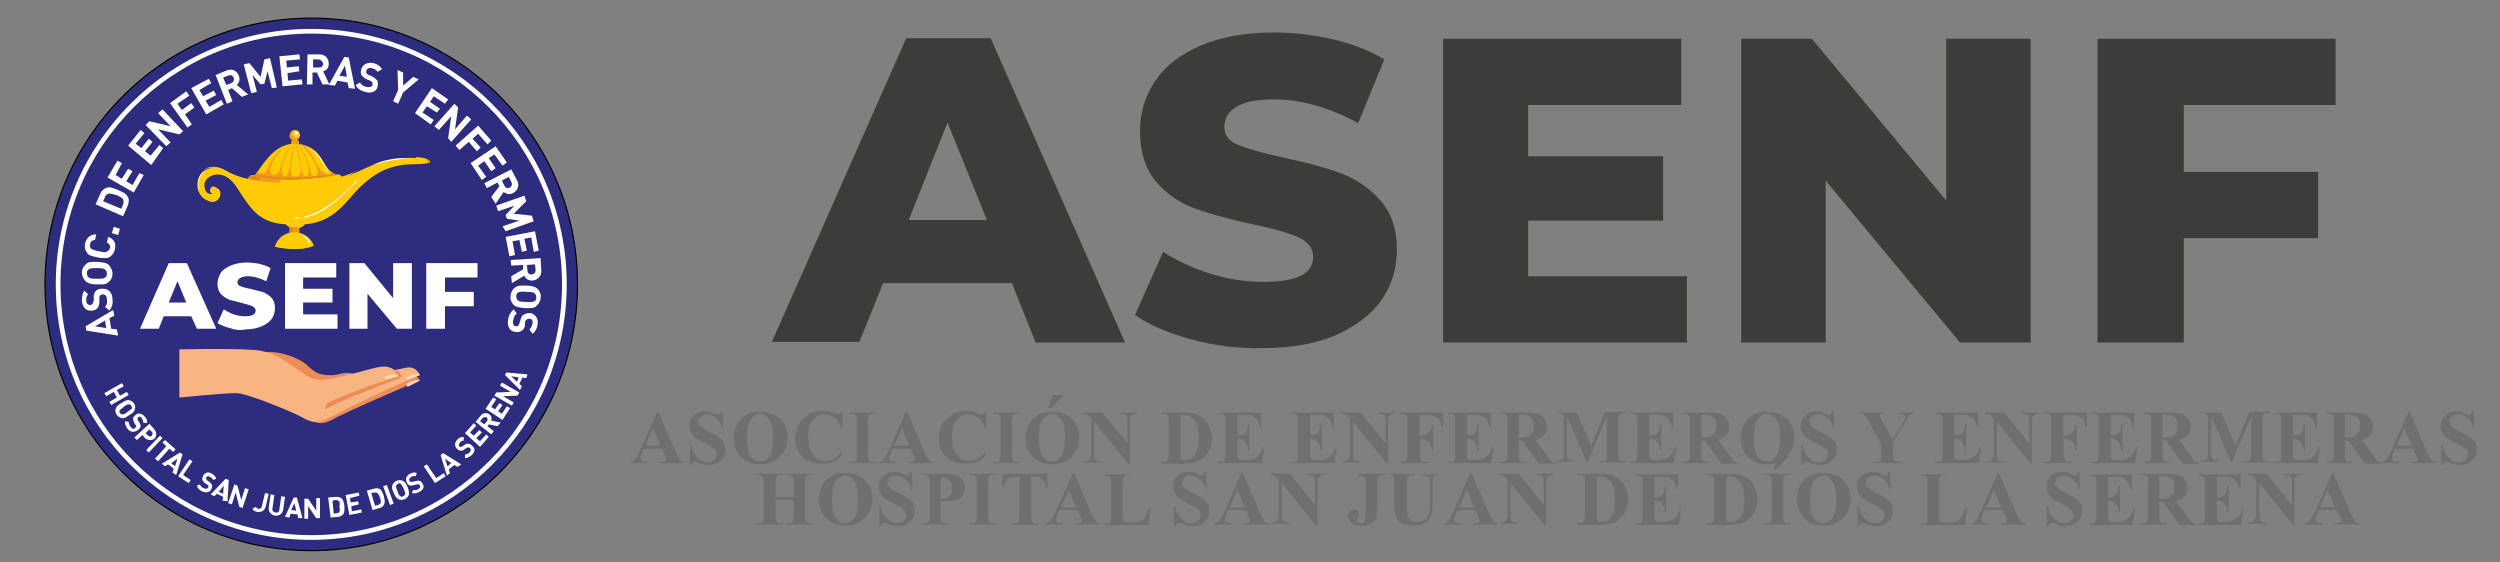 <?xml version="1.0" encoding="utf-8"?>
<!-- Generator: Adobe Illustrator 22.1.0, SVG Export Plug-In . SVG Version: 6.00 Build 0)  -->
<svg version="1.0" id="Capa_1" xmlns="http://www.w3.org/2000/svg" xmlns:xlink="http://www.w3.org/1999/xlink" x="0px" y="0px"
	 width="400px" height="90px" viewBox="0 0 400 90" style="enable-background:new 0 0 400 90;" xml:space="preserve">
<rect x="0" y="0" width="400" height="90" fill="#808080" stroke="none"/>
<style type="text/css">
	.st0{fill:#2E2C7E;stroke:#000000;stroke-width:0.188;stroke-miterlimit:10;}
	.st1{fill:#FFFFFF;}
	.st2{fill:none;stroke:#FFFFFF;stroke-width:0.751;stroke-miterlimit:10;}
	.st3{fill:#F5991A;}
	.st4{fill:#FECB05;}
	.st5{fill:#D37910;}
	.st6{opacity:0.5;fill:#D37910;}
	.st7{fill:none;}
	.st8{fill:#EC8C56;}
	.st9{fill:#F8B582;}
	.st10{fill:#FCD5BC;}
	.st11{fill:#3C3C3B;}
	.st12{fill:#706F6F;}
</style>
<g>
	<circle class="st0" cx="49.8" cy="45.5" r="42.6"/>
	<g>
		<path class="st1" d="M18.3,50.5l-0.8,0.4l0.3,1.7l0.9,0.1l0.2,1l-5.1-0.8l-0.1-0.7l4.4-2.6L18.3,50.5z M15.2,52.2l1.8,0.3
			l-0.2-1.2L15.2,52.2z"/>
		<path class="st1" d="M18,47.9c0.1,0.7-0.1,1.3-0.5,1.8l-0.7-0.6c0.3-0.3,0.4-0.7,0.3-1.2c0-0.6-0.3-0.8-0.7-0.8
			c-0.2,0-0.3,0.1-0.4,0.2c-0.1,0.1-0.1,0.2-0.1,0.4l0,0.6c0,0.4-0.1,0.7-0.3,1c-0.2,0.2-0.5,0.4-0.9,0.4c-0.9,0.1-1.5-0.5-1.6-1.6
			c0-0.7,0.1-1.2,0.4-1.6l0.6,0.6c-0.3,0.3-0.3,0.7-0.3,1c0,0.5,0.3,0.7,0.7,0.7c0.1,0,0.2-0.1,0.3-0.2c0.1-0.1,0.1-0.3,0.2-0.5
			l0-0.6c0-0.4,0.1-0.7,0.3-0.9c0.2-0.3,0.6-0.4,1-0.4C17.4,46.1,18,46.9,18,47.9z"/>
		<path class="st1" d="M17.5,42.5c0.3,0.4,0.5,0.8,0.5,1.3c0,0.5-0.2,1-0.6,1.3c-0.5,0.5-1.1,0.4-1.9,0.4c-0.8,0-1.4-0.1-1.9-0.6
			c-0.3-0.4-0.5-0.8-0.5-1.3c0-0.5,0.2-0.9,0.6-1.3c0.5-0.5,1.1-0.4,1.9-0.4C16.5,42,17.1,42,17.5,42.5z M14.2,43.1
			c-0.2,0.1-0.3,0.3-0.3,0.6s0.1,0.5,0.2,0.6c0.2,0.2,0.4,0.3,1.3,0.3c0.9,0,1.2,0,1.4-0.2c0.2-0.1,0.3-0.3,0.3-0.6
			c0-0.3-0.1-0.5-0.2-0.6c-0.2-0.2-0.4-0.3-1.3-0.3C14.7,42.9,14.4,42.9,14.2,43.1z"/>
		<path class="st1" d="M18.4,39.8c-0.1,0.5-0.3,0.9-0.7,1.2c-0.2,0.2-0.5,0.3-0.8,0.3c-0.3,0-0.7,0-1.2-0.1
			c-0.5-0.1-0.9-0.2-1.2-0.3c-0.3-0.1-0.5-0.3-0.6-0.5c-0.3-0.4-0.4-0.9-0.3-1.4c0.2-0.9,0.8-1.5,1.8-1.5l-0.2,0.9
			c-0.4,0-0.7,0.2-0.8,0.7c0,0.3,0,0.5,0.1,0.6c0.2,0.2,0.4,0.3,1.3,0.5c0.9,0.2,1.1,0.2,1.4,0c0.2-0.1,0.3-0.3,0.4-0.5
			c0.1-0.4-0.1-0.7-0.5-0.9l0.2-0.9C18.2,38.2,18.6,38.9,18.4,39.8z"/>
		<path class="st1" d="M18.9,37.6l-1-0.3l0.3-1l1,0.3L18.9,37.6z"/>
		<path class="st1" d="M20.5,31.6c0.2,0.4,0.1,0.9-0.1,1.4l-0.7,1.6l-4.4-1.9l0.7-1.6c0.2-0.5,0.5-0.8,0.9-1c0.7-0.3,1.3,0,2,0.3
			C19.5,30.7,20.2,30.9,20.5,31.6z M17.3,31c-0.2,0.1-0.4,0.2-0.5,0.5l-0.3,0.7l2.9,1.2l0.3-0.7c0.1-0.3,0.1-0.5,0-0.8
			c-0.1-0.2-0.4-0.4-1.1-0.7C17.8,31,17.5,30.9,17.3,31z"/>
		<path class="st1" d="M21.4,30.8l-4.2-2.4l1.6-2.7l0.7,0.4L18.5,28l1,0.6l1-1.6l0.7,0.4l-1,1.6l1,0.6l1.1-1.9L23,28L21.4,30.8z"/>
		<path class="st1" d="M24.2,26.4l-3.7-3.1l2-2.5l0.6,0.5l-1.4,1.7l0.9,0.7l1.2-1.5l0.6,0.5l-1.2,1.5l0.9,0.7l1.4-1.7l0.6,0.5
			L24.2,26.4z"/>
		<path class="st1" d="M28.7,21.5l-3.4-0.8l2,2.1l-0.7,0.6L23.3,20l0.6-0.6l3.4,0.8l-2-2.1l0.7-0.6l3.3,3.5L28.7,21.5z"/>
		<path class="st1" d="M28.4,16.6l0.7,1l1.5-1.1l0.5,0.7l-1.5,1.1l1.1,1.6L30,20.4l-2.8-3.9l2.6-1.9l0.5,0.7L28.4,16.6z"/>
		<path class="st1" d="M33,18.3l-2.4-4.2l2.8-1.5l0.4,0.7l-1.9,1.1l0.6,1l1.7-0.9l0.4,0.7l-1.7,0.9l0.6,1l1.9-1.1l0.4,0.7L33,18.3z"
			/>
		<path class="st1" d="M38.7,15.5l-1.6-1.4l-0.6,0.3l0.7,1.8l-0.9,0.4L34.5,12l1.7-0.7c0.9-0.4,1.7,0,2,0.8c0.3,0.6,0,1.2-0.3,1.5
			l1.8,1.5L38.7,15.5z M36.5,12.1l-0.8,0.3l0.5,1.2l0.8-0.3c0.4-0.2,0.5-0.5,0.4-0.8C37.3,12.1,36.9,11.9,36.5,12.1z"/>
		<path class="st1" d="M43.5,14.1l-0.7-2.7l-0.5,2l-0.6,0.1L40.4,12l0.7,2.7l-0.9,0.2L39,10.3l0.9-0.2l1.8,2.2l0.6-2.8l0.9-0.2
			l1.1,4.7L43.5,14.1z"/>
		<path class="st1" d="M45.2,13.8L44.7,9l3.2-0.3L48,9.5l-2.2,0.2l0.1,1.1l1.9-0.2l0.1,0.8L46,11.7l0.1,1.2l2.2-0.2l0.1,0.8
			L45.2,13.8z"/>
		<path class="st1" d="M51.6,13.5l-0.9-1.9l-0.7,0l0,1.9l-0.9,0l0.1-4.8l1.9,0c1,0,1.5,0.7,1.5,1.5c0,0.7-0.4,1.1-0.9,1.2l1,2.1
			L51.6,13.5z M51,9.5l-0.9,0l0,1.3l0.9,0c0.4,0,0.7-0.2,0.7-0.6C51.6,9.8,51.4,9.6,51,9.5z"/>
		<path class="st1" d="M55.8,14.1l-0.2-0.9L54,12.9l-0.4,0.8l-1-0.1l2.5-4.5l0.7,0.1l1,5L55.8,14.1z M55.2,10.5l-0.9,1.6l1.2,0.2
			L55.2,10.5z"/>
		<path class="st1" d="M58.4,14.7c-0.7-0.2-1.2-0.5-1.5-1.1l0.7-0.4c0.2,0.4,0.6,0.6,1,0.7c0.5,0.1,0.9,0,1-0.3c0-0.2,0-0.3,0-0.4
			c-0.1-0.1-0.2-0.2-0.4-0.3l-0.5-0.2c-0.4-0.2-0.6-0.4-0.8-0.6c-0.2-0.3-0.2-0.6-0.1-1c0.2-0.8,1-1.2,2-1c0.6,0.2,1.1,0.5,1.3,1
			l-0.7,0.4c-0.2-0.4-0.6-0.5-0.9-0.6c-0.5-0.1-0.8,0.1-0.9,0.4c0,0.1,0,0.3,0,0.4c0.1,0.1,0.2,0.2,0.4,0.3l0.5,0.2
			c0.4,0.2,0.6,0.4,0.8,0.6c0.2,0.3,0.2,0.7,0.1,1.1C60.2,14.7,59.4,15,58.4,14.7z"/>
		<path class="st1" d="M64.5,14.8l-0.8,1.8l-0.8-0.4l0.8-1.8l-0.1-3.2l0.9,0.4l0,2.1l1.6-1.4l0.9,0.4L64.5,14.8z"/>
		<path class="st1" d="M66.4,18.1l2.7-4l2.6,1.8l-0.5,0.7l-1.8-1.2l-0.6,0.9l1.6,1.1L69.9,18L68.3,17l-0.7,1l1.8,1.2l-0.5,0.7
			L66.4,18.1z"/>
		<path class="st1" d="M71.7,22.1l0.5-3.5l-2,2.2l-0.7-0.6l3.2-3.6l0.6,0.6l-0.5,3.5l1.9-2.2l0.7,0.6l-3.2,3.6L71.7,22.1z"/>
		<path class="st1" d="M76.5,21.4l-0.9,0.8l1.3,1.4l-0.6,0.6L75,22.7L73.5,24l-0.6-0.7l3.6-3.2l2.1,2.4L78,23.1L76.5,21.4z"/>
		<path class="st1" d="M75.3,26.1l4-2.7l1.8,2.6l-0.7,0.5l-1.3-1.8l-0.9,0.6l1.1,1.6l-0.7,0.5l-1.1-1.6l-1,0.7l1.3,1.8l-0.7,0.5
			L75.3,26.1z"/>
		<path class="st1" d="M78.6,31.5l1.3-1.7l-0.3-0.6l-1.7,0.9l-0.4-0.8l4.3-2.2l0.9,1.7c0.5,0.9,0.1,1.7-0.6,2.1
			c-0.6,0.3-1.2,0.1-1.5-0.2l-1.3,1.9L78.6,31.5z M81.8,29.1l-0.4-0.8l-1.1,0.6l0.4,0.8c0.2,0.4,0.5,0.5,0.9,0.3
			C81.9,29.8,82,29.4,81.8,29.1z"/>
		<path class="st1" d="M80.4,36.2l2.7-0.9l-2-0.3l-0.2-0.6l1.4-1.5l-2.6,0.9l-0.3-0.9l4.5-1.6l0.3,0.9l-2,2l2.9,0.3l0.3,0.9
			l-4.5,1.6L80.4,36.2z"/>
		<path class="st1" d="M80.9,37.9l4.7-0.9l0.6,3.1l-0.8,0.2L85,38l-1.1,0.2l0.4,1.9l-0.8,0.2l-0.4-1.9l-1.1,0.2l0.4,2.2L81.5,41
			L80.9,37.9z"/>
		<path class="st1" d="M81.8,44.2l1.9-1.1l0-0.7l-1.9,0.1l-0.1-0.9l4.8-0.3l0.1,1.9c0.1,1-0.6,1.6-1.4,1.7c-0.7,0-1.1-0.3-1.3-0.8
			l-2,1.2L81.8,44.2z M85.7,43.2l-0.1-0.9l-1.3,0.1l0.1,0.9c0,0.4,0.3,0.7,0.7,0.6C85.5,43.9,85.7,43.6,85.7,43.2z"/>
		<path class="st1" d="M82.1,48.7c-0.3-0.4-0.5-0.8-0.4-1.3c0-0.5,0.2-1,0.6-1.3c0.5-0.5,1.1-0.4,1.9-0.4c0.8,0,1.4,0.1,1.9,0.6
			c0.3,0.4,0.5,0.8,0.4,1.3c0,0.5-0.2,0.9-0.6,1.3c-0.5,0.5-1.1,0.4-1.9,0.4C83.2,49.2,82.6,49.2,82.1,48.7z M85.5,48.2
			c0.2-0.1,0.3-0.3,0.3-0.6c0-0.3-0.1-0.5-0.2-0.6c-0.2-0.2-0.4-0.3-1.3-0.3c-0.9-0.1-1.2,0-1.4,0.1c-0.2,0.1-0.3,0.3-0.3,0.6
			c0,0.3,0.1,0.5,0.2,0.6c0.2,0.2,0.4,0.3,1.3,0.3C85,48.4,85.2,48.3,85.5,48.2z"/>
		<path class="st1" d="M81.3,51.1c0.1-0.7,0.4-1.2,0.9-1.6l0.5,0.7c-0.4,0.2-0.5,0.6-0.6,1.1c-0.1,0.5,0.1,0.9,0.4,0.9
			c0.2,0,0.3,0,0.4-0.1c0.1-0.1,0.2-0.2,0.2-0.4l0.2-0.6c0.1-0.4,0.3-0.7,0.6-0.8c0.3-0.2,0.6-0.2,1-0.2c0.8,0.2,1.3,0.9,1.1,1.9
			c-0.1,0.7-0.4,1.1-0.8,1.4l-0.5-0.7c0.3-0.2,0.4-0.6,0.5-0.9c0.1-0.5-0.1-0.8-0.5-0.8c-0.1,0-0.3,0-0.4,0.1
			c-0.1,0.1-0.2,0.2-0.3,0.4L84,52.1c-0.1,0.4-0.3,0.7-0.5,0.8c-0.3,0.2-0.7,0.3-1.1,0.2C81.5,53,81.1,52.1,81.3,51.1z"/>
	</g>
	<g>
		<path class="st1" d="M17.5,64.3l1.2-0.7l-0.5-0.9L17,63.4l-0.3-0.5l2.8-1.6l0.3,0.5l-1.1,0.6l0.5,0.9l1.1-0.6l0.3,0.5l-2.8,1.6
			L17.5,64.3z"/>
		<path class="st1" d="M19.5,66.9c-0.3-0.1-0.6-0.2-0.8-0.5c-0.2-0.3-0.3-0.6-0.2-0.9c0.1-0.5,0.4-0.7,0.9-1s0.8-0.5,1.2-0.5
			c0.3,0.1,0.6,0.2,0.8,0.5c0.2,0.3,0.3,0.6,0.2,0.9c-0.1,0.5-0.4,0.7-0.9,1S20,67,19.5,66.9z M21.1,65.3c0-0.1,0-0.3-0.1-0.4
			c-0.1-0.1-0.2-0.2-0.4-0.2c-0.2,0-0.3,0-0.8,0.4s-0.6,0.5-0.7,0.6c0,0.1,0,0.3,0.1,0.4c0.1,0.1,0.2,0.2,0.4,0.2
			c0.2,0,0.3,0,0.8-0.4S21.1,65.5,21.1,65.3z"/>
		<path class="st1" d="M20.4,68.6c-0.3-0.4-0.4-0.7-0.4-1.2l0.6,0.1c0,0.3,0.1,0.5,0.3,0.8c0.2,0.3,0.5,0.4,0.7,0.2
			c0.1-0.1,0.1-0.2,0.2-0.2c0-0.1,0-0.2-0.1-0.3l-0.2-0.3c-0.1-0.2-0.2-0.5-0.2-0.7c0-0.2,0.1-0.4,0.4-0.6c0.4-0.4,1-0.3,1.5,0.3
			c0.3,0.3,0.4,0.7,0.3,1l-0.6-0.1c0-0.3-0.1-0.5-0.2-0.7c-0.2-0.3-0.5-0.3-0.6-0.1c-0.1,0.1-0.1,0.1-0.1,0.2c0,0.1,0,0.2,0.1,0.3
			l0.2,0.3c0.2,0.3,0.2,0.5,0.2,0.6c0,0.2-0.2,0.4-0.4,0.6C21.4,69.3,20.8,69.1,20.4,68.6z"/>
		<path class="st1" d="M23.2,70.1l-0.4-0.5l-0.9,0.8L21.5,70l2.4-2.2l0.8,0.9c0.4,0.5,0.4,1.1,0,1.5C24.3,70.5,23.7,70.5,23.2,70.1z
			 M24.3,69.1l-0.4-0.4l-0.6,0.6l0.4,0.4c0.2,0.2,0.4,0.2,0.6,0C24.4,69.5,24.5,69.3,24.3,69.1z"/>
		<path class="st1" d="M23.4,72l2.2-2.3l0.4,0.4l-2.2,2.3L23.4,72z"/>
		<path class="st1" d="M27.1,71.8l-1.8,2l-0.5-0.4l1.8-2L26,70.8l0.4-0.4l1.7,1.5l-0.4,0.4L27.1,71.8z"/>
		<path class="st1" d="M27.6,75.6l0.2-0.6l-0.9-0.7l-0.5,0.3l-0.5-0.4l2.9-1.8l0.4,0.3l-1,3.3L27.6,75.6z M28.4,73.4l-1,0.7l0.6,0.5
			L28.4,73.4z"/>
		<path class="st1" d="M28.5,76.2l1.8-2.7l0.5,0.3l-1.5,2.2l1.2,0.8l-0.3,0.5L28.5,76.2z"/>
		<path class="st1" d="M32.3,78.6c-0.4-0.2-0.7-0.5-0.8-0.9l0.5-0.2c0.1,0.3,0.3,0.5,0.6,0.6c0.3,0.2,0.6,0.1,0.7-0.1
			c0.1-0.1,0.1-0.2,0-0.3c0-0.1-0.1-0.1-0.2-0.2l-0.3-0.2c-0.2-0.2-0.4-0.3-0.4-0.5c-0.1-0.2,0-0.4,0.1-0.7c0.3-0.5,0.8-0.7,1.4-0.3
			c0.4,0.2,0.6,0.5,0.7,0.8l-0.5,0.2c-0.1-0.3-0.3-0.4-0.5-0.5c-0.3-0.2-0.5-0.1-0.6,0.1c0,0.1-0.1,0.2,0,0.2c0,0.1,0.1,0.2,0.2,0.3
			l0.3,0.2c0.2,0.2,0.4,0.3,0.4,0.5c0.1,0.2,0,0.5-0.1,0.7C33.6,78.8,32.9,78.9,32.3,78.6z"/>
		<path class="st1" d="M35.6,80.1l0.1-0.6l-1-0.5l-0.4,0.4l-0.6-0.3l2.4-2.5l0.5,0.2l-0.2,3.4L35.6,80.1z M35.8,77.7L35,78.7
			l0.7,0.3L35.8,77.7z"/>
		<path class="st1" d="M38.3,81.1l-0.6-2.3l-0.6,1.9l-0.6-0.2l1-3l0.5,0.2l0.6,2.3l0.6-1.9l0.6,0.2l-1,3L38.3,81.1z"/>
		<path class="st1" d="M41.1,81.9c-0.3-0.1-0.6-0.2-0.7-0.5l0.5-0.3c0.1,0.1,0.2,0.2,0.4,0.3c0.3,0.1,0.5-0.1,0.6-0.4l0.5-2.1
			l0.6,0.1l-0.5,2.1C42.3,81.8,41.7,82,41.1,81.9z"/>
		<path class="st1" d="M44,82.5c-0.6-0.1-1.1-0.6-1-1.3l0.3-2.1l0.6,0.1l-0.3,2.1c-0.1,0.4,0.1,0.6,0.5,0.7c0.3,0.1,0.6-0.1,0.6-0.5
			l0.3-2.1l0.6,0.1l-0.3,2.1C45.2,82.2,44.6,82.6,44,82.5z"/>
		<path class="st1" d="M47.7,82.9l-0.1-0.6l-1.1-0.1l-0.2,0.6l-0.7-0.1l1.4-3.1l0.5,0l0.9,3.3L47.7,82.9z M47.1,80.5l-0.5,1.1
			l0.8,0.1L47.1,80.5z"/>
		<path class="st1" d="M50.6,82.9L49.3,81l0,2l-0.6,0l0-3.2l0.6,0l1.3,1.9l0-2l0.6,0l0,3.2L50.6,82.9z"/>
		<path class="st1" d="M54.9,82.3c-0.2,0.2-0.5,0.4-0.8,0.4l-1.2,0.1l-0.4-3.2l1.2-0.1c0.3,0,0.6,0,0.9,0.2c0.4,0.3,0.4,0.8,0.5,1.2
			C55.1,81.4,55.2,81.9,54.9,82.3z M54.2,80.2C54.1,80.1,54,80,53.7,80l-0.5,0.1l0.2,2.1l0.5-0.1c0.2,0,0.4-0.1,0.4-0.2
			c0.1-0.2,0.1-0.4,0-0.9C54.4,80.5,54.4,80.3,54.2,80.2z"/>
		<path class="st1" d="M55.9,82.4l-0.6-3.2l2.1-0.4l0.1,0.5L56,79.7l0.1,0.7l1.2-0.2l0.1,0.5L56.2,81l0.1,0.8l1.5-0.3l0.1,0.5
			L55.9,82.4z"/>
		<path class="st1" d="M61.4,80.8c-0.1,0.3-0.4,0.4-0.7,0.5l-1.1,0.3l-0.9-3.1l1.1-0.3c0.3-0.1,0.6-0.1,0.9,0
			c0.4,0.2,0.5,0.7,0.7,1.1C61.5,79.9,61.7,80.3,61.4,80.8z M60.4,78.9c-0.1-0.1-0.3-0.1-0.5-0.1l-0.5,0.1l0.6,2l0.5-0.1
			c0.2-0.1,0.3-0.2,0.4-0.3c0.1-0.2,0-0.4-0.1-0.9C60.6,79.1,60.5,79,60.4,78.9z"/>
		<path class="st1" d="M62.4,80.8l-1.1-3l0.6-0.2l1.1,3L62.4,80.8z"/>
		<path class="st1" d="M65.4,79.2c-0.1,0.3-0.3,0.5-0.7,0.7c-0.3,0.1-0.6,0.1-0.9,0c-0.4-0.2-0.6-0.5-0.8-1
			c-0.2-0.5-0.4-0.9-0.2-1.3c0.1-0.3,0.3-0.5,0.7-0.7c0.3-0.1,0.6-0.1,0.9,0c0.4,0.2,0.6,0.5,0.8,1C65.4,78.4,65.5,78.8,65.4,79.2z
			 M64.1,77.4c-0.1-0.1-0.3-0.1-0.4,0c-0.2,0.1-0.3,0.2-0.3,0.3c-0.1,0.2,0,0.3,0.2,0.9c0.2,0.6,0.3,0.7,0.5,0.8
			c0.1,0.1,0.3,0.1,0.4,0c0.2-0.1,0.3-0.2,0.3-0.3c0.1-0.2,0-0.3-0.2-0.9C64.3,77.6,64.2,77.5,64.1,77.4z"/>
		<path class="st1" d="M67.1,78.7c-0.4,0.2-0.8,0.3-1.2,0.2l0.2-0.5c0.3,0.1,0.5,0,0.8-0.1c0.3-0.2,0.4-0.4,0.3-0.6
			c-0.1-0.1-0.1-0.2-0.2-0.2c-0.1,0-0.2,0-0.3,0l-0.4,0.1c-0.3,0.1-0.5,0.1-0.7,0.1c-0.2-0.1-0.4-0.2-0.5-0.5
			c-0.3-0.5-0.1-1.1,0.5-1.4c0.4-0.2,0.7-0.3,1.1-0.1l-0.2,0.5c-0.3-0.1-0.5,0-0.7,0.1c-0.3,0.2-0.4,0.4-0.3,0.6
			c0,0.1,0.1,0.1,0.2,0.2c0.1,0,0.2,0,0.3,0l0.4-0.1c0.3-0.1,0.5-0.1,0.7-0.1c0.2,0.1,0.4,0.2,0.5,0.5C68,77.9,67.7,78.4,67.1,78.7z
			"/>
		<path class="st1" d="M69.6,77.3l-1.8-2.7l0.5-0.3l1.5,2.2l1.2-0.8l0.3,0.5L69.6,77.3z"/>
		<path class="st1" d="M73.2,74.7l-0.5-0.3l-0.9,0.7l0.2,0.6l-0.5,0.4l-1-3.3l0.4-0.3l2.9,1.8L73.2,74.7z M71.2,73.4l0.4,1.2
			l0.6-0.5L71.2,73.4z"/>
		<path class="st1" d="M75.5,72.8c-0.4,0.3-0.7,0.5-1.1,0.5l0-0.6c0.3,0,0.5-0.1,0.7-0.3c0.3-0.3,0.3-0.5,0.1-0.7
			c-0.1-0.1-0.2-0.1-0.3-0.1c-0.1,0-0.2,0-0.3,0.1l-0.3,0.2c-0.2,0.2-0.4,0.2-0.6,0.2c-0.2,0-0.4-0.1-0.6-0.3
			c-0.4-0.4-0.4-1,0.1-1.5c0.3-0.3,0.6-0.4,1-0.4l0,0.6c-0.3,0-0.5,0.1-0.6,0.3c-0.2,0.2-0.2,0.5-0.1,0.6c0.1,0.1,0.1,0.1,0.2,0.1
			c0.1,0,0.2,0,0.3-0.1l0.3-0.2c0.2-0.2,0.4-0.2,0.6-0.2c0.2,0,0.5,0.1,0.6,0.3C76.1,71.7,76,72.3,75.5,72.8z"/>
		<path class="st1" d="M76.8,71.5l-2.4-2.2l1.4-1.6l0.4,0.4l-1,1.1l0.6,0.5l0.9-0.9l0.4,0.4l-0.9,0.9l0.6,0.5l1-1.1l0.4,0.4
			L76.8,71.5z"/>
		<path class="st1" d="M79.6,68.2l-1.4-0.3L78,68.2l1,0.8l-0.4,0.5l-2.5-2l0.8-1c0.4-0.5,1-0.5,1.4-0.2c0.4,0.3,0.4,0.7,0.3,1
			l1.5,0.3L79.6,68.2z M77.2,66.9l-0.4,0.5l0.7,0.5l0.4-0.5c0.2-0.2,0.1-0.5,0-0.6C77.7,66.7,77.4,66.7,77.2,66.9z"/>
		<path class="st1" d="M80.4,67.2l-2.7-1.8l1.2-1.8l0.5,0.3l-0.8,1.2l0.6,0.4l0.7-1l0.5,0.3l-0.7,1l0.6,0.4l0.8-1.2l0.5,0.3
			L80.4,67.2z"/>
		<path class="st1" d="M82.8,63.3l-2.3,0.1l1.7,1l-0.3,0.5l-2.8-1.6l0.3-0.5l2.3-0.1l-1.7-1l0.3-0.5l2.8,1.6L82.8,63.3z"/>
		<path class="st1" d="M84.2,60.5l-0.6-0.1l-0.5,1l0.4,0.4l-0.3,0.6l-2.4-2.4l0.2-0.4l3.4,0.3L84.2,60.5z M81.8,60.2l0.9,0.9
			l0.3-0.7L81.8,60.2z"/>
	</g>
	<circle class="st2" cx="49.8" cy="45.5" r="40.5"/>
	<g>
		<path class="st1" d="M30.6,50.6h-4.4l-0.8,2h-3L27,42.1h2.9l4.7,10.5h-3.1L30.6,50.6z M29.8,48.4L28.4,45l-1.4,3.4H29.8z"/>
		<path class="st1" d="M36.8,52.5c-0.8-0.2-1.5-0.5-2-0.8l1-2.2c0.5,0.3,1,0.6,1.6,0.8c0.6,0.2,1.2,0.3,1.8,0.3
			c1.1,0,1.7-0.3,1.7-0.9c0-0.3-0.2-0.5-0.5-0.7c-0.3-0.1-0.8-0.3-1.6-0.5c-0.8-0.2-1.5-0.4-2-0.5c-0.5-0.2-1-0.5-1.4-0.9
			s-0.6-1-0.6-1.7c0-0.6,0.2-1.2,0.5-1.7s0.9-0.9,1.6-1.2c0.7-0.3,1.5-0.5,2.6-0.5c0.7,0,1.4,0.1,2,0.2c0.7,0.2,1.3,0.4,1.8,0.7
			L42.6,45c-1-0.5-2-0.8-2.9-0.8c-0.6,0-1,0.1-1.3,0.3c-0.3,0.2-0.4,0.4-0.4,0.7c0,0.3,0.2,0.5,0.5,0.6c0.3,0.1,0.8,0.3,1.5,0.4
			c0.8,0.2,1.5,0.4,2,0.5c0.5,0.2,1,0.5,1.4,0.9c0.4,0.4,0.6,1,0.6,1.7c0,0.6-0.2,1.2-0.5,1.7c-0.4,0.5-0.9,0.9-1.6,1.2
			c-0.7,0.3-1.6,0.5-2.6,0.5C38.5,52.9,37.6,52.8,36.8,52.5z"/>
		<path class="st1" d="M54,50.3v2.3h-8.4V42.1h8.2v2.3h-5.3v1.8h4.7v2.2h-4.7v1.9H54z"/>
		<path class="st1" d="M65.9,42.1v10.5h-2.4L58.8,47v5.6h-2.9V42.1h2.4l4.6,5.6v-5.6H65.9z"/>
		<path class="st1" d="M71.2,44.4v2.3h4.6V49h-4.6v3.6h-3V42.1h8.2v2.3H71.2z"/>
	</g>
	<g>
		<g>
			<g>
				<path class="st3" d="M47.8,23.1c0,0-0.6-0.1-1.2,0c-0.1-0.7,0.3-0.8,0.7-0.8C47.6,22.3,48,22.5,47.8,23.1z"/>
				<path class="st3" d="M47.3,22.3c0.1,0,0.3,0,0.4,0.1c-0.2-0.1-0.5-0.1-0.6,0.2c-0.1,0.1-0.1,0.3-0.1,0.4c-0.1,0-0.2,0-0.3,0
					C46.5,22.4,46.9,22.3,47.3,22.3z"/>
				<path class="st4" d="M46.4,21.6c0,0.5,0.4,0.8,0.8,0.8c0.5,0,0.8-0.4,0.8-0.8c0-0.5-0.4-0.8-0.8-0.8
					C46.8,20.8,46.4,21.2,46.4,21.6z"/>
				<g>
					<path class="st3" d="M47,20.8c-0.2,0.1-0.3,0.3-0.3,0.6c0,0.4,0.3,0.7,0.7,0.7c0.2,0,0.4-0.1,0.5-0.2c-0.1,0.3-0.4,0.6-0.8,0.6
						c-0.5,0-0.8-0.4-0.8-0.8C46.4,21.2,46.6,20.9,47,20.8z"/>
				</g>
				<path class="st1" d="M47.1,21.3c0,0.2,0.2,0.3,0.3,0.3c0.2,0,0.3-0.2,0.3-0.3c0-0.2-0.2-0.3-0.3-0.3
					C47.3,20.9,47.1,21.1,47.1,21.3z"/>
				<path class="st1" d="M47.7,21.7C47.7,21.8,47.7,21.8,47.7,21.7c0.1,0.1,0.2,0.1,0.2,0C47.9,21.7,47.8,21.6,47.7,21.7
					C47.7,21.6,47.7,21.7,47.7,21.7z"/>
			</g>
			<path class="st4" d="M32.1,27.9c0.9-1.2,2.7-1.4,4.2-0.5c1.5,0.9,3.4,1.3,3.4,1.3c6.9,1.5,13.7,0.1,15.1-0.3
				c0.1,0,0.2-0.1,0.3-0.1c0.4-0.1,1.3-0.4,3.4-1.4c5.3-2.5,9.7-1.4,9.7-1.4c1.8,0.6-0.5,0.8-2.8,0.8c-4,0.2-6.7,2.2-9.5,5.5
				c-3.3,4-6.2,4.3-10,4.1c-4.4-0.2-5.4-2.2-7.9-6c-2.4-3.3-5.3-1.8-5.3-0.3c0,1.8,1.8,1.9,1.8,1.3c-0.1,0.3-0.6,0.3-0.6-0.2
				c0-0.5,0.4-0.8,0.8-0.6c1.1,0.4,0.5,2.4-0.9,2.2C31.3,31.7,31.2,29.1,32.1,27.9z"/>
			<path class="st5" d="M68.7,25.9c-0.1,0-0.2,0-0.2,0c-0.3-0.1-0.8-0.1-1.1-0.3c-0.1-0.1,0-0.2,0.1-0.2c0.4,0.1,0.7,0.1,0.7,0.1
				C68.7,25.6,68.9,25.7,68.7,25.9z"/>
			<path class="st4" d="M40.8,28.1c0,0-0.1,0-0.1-0.1C40.7,28,40.8,28,40.8,28.1c1.8-2.8,3.6-5.1,6.3-5.1c2.7,0.1,3.8,1.4,4.6,2.8
				c0.8,1.4,1.7,2.3,2.1,2.2c0.1,0,0.2,0,0.3,0c-0.1,0-0.2,0.1-0.4,0.1C50.5,28.7,44.5,29.1,40.8,28.1z"/>
			<rect x="46.3" y="36.3" class="st3" width="1.6" height="1.1"/>
			<path class="st6" d="M48,36.3v0.2c-0.4,0-1,0-1.2,0.4c0,0.2-0.1,0.3-0.1,0.5h-0.4v-1.1H48z"/>
			<path class="st4" d="M40.7,28c0,0,0.1,0,0.1,0.1c3.7,1,9.6,0.6,12.9-0.1c0.1,0,0.3-0.1,0.4-0.1c0.4,0,0.6,0.4,0.6,0.4s0,0,0.3,0
				c-0.1,0-0.2,0.1-0.3,0.1c-1.4,0.5-8.2,1.8-15.1,0.3C39.9,28.1,40.1,28,40.7,28z"/>
			<path class="st3" d="M44.7,29.3c-1.6-0.1-3.3-0.3-5-0.7c0.3-0.6,0.5-0.6,1.1-0.6c0,0,0.1,0,0.1,0.1c1.2,0.3,2.7,0.5,4.3,0.6
				C44.9,28.8,44.7,29,44.7,29.3z"/>
			<path class="st6" d="M41.5,29c-0.7-0.1-1.2-0.2-1.9-0.3c0.3-0.6,0.5-0.6,1.1-0.6c0,0,0.1,0,0.1,0.1c0.3,0.1,0.6,0.2,1,0.2
				C41.5,28.5,41.5,28.8,41.5,29z"/>
			<path class="st4" d="M50.2,39.3c0,0-0.6-2.1-3.1-2.1c-2.5,0-3.1,2.3-3.1,2.3S47.7,40.4,50.2,39.3z"/>
			<g>
				<path class="st4" d="M48.8,35.8c0,0-0.3,0.7-1.5,0.7c-1.2,0-1.6-0.7-1.6-0.7S47.8,35.9,48.8,35.8z"/>
				<path class="st4" d="M48.8,35.8c0,0-0.3,0.7-1.5,0.7c-1.2,0-1.6-0.7-1.6-0.7S47.8,35.9,48.8,35.8z"/>
				<path class="st4" d="M47.3,35.8c-0.1,0-0.1,0-0.2,0c-0.2,0.1-0.5,0.1-0.6,0.4c0,0,0,0.1,0,0.1c-0.6-0.2-0.8-0.6-0.8-0.6
					S46.4,35.8,47.3,35.8z"/>
			</g>
			<g>
				<path class="st3" d="M48.1,23c0,0,0.1,0,0.1,0.1C48.2,23.1,48.1,23.1,48.1,23C48.1,23.1,48.1,23.1,48.1,23z"/>
				<path class="st3" d="M40.8,28c0.1-0.2,0.3-0.4,0.4-0.6c0.1,0.2,0.2,0.4,0.5,0.4c0.8,0.2,1-0.6,1.6-1.8c0.6-1.3,1.7-2.2,2.9-3
					c-3,2.1-3.4,4.9-2.6,5c0.8,0.2,1.1-0.5,1.5-1.8c0.4-1.3,0.7-2.1,1.8-3.3c-1.8,2.4-2.3,5.2-1.4,5.3c0.9,0.1,0.9-2.3,1.1-3.3
					c0.2-1,0.5-2,0.5-2s-0.3,1.9-0.5,3.2c-0.2,1.2-0.1,2,0.5,2.2c0.6,0.1,1-0.3,1-1c0-1.3-0.4-3-0.9-4.4c0.5,0.8,0.8,2.3,1,4
					c0.2,1.6,1.2,1.8,1.2,0.5c0-1.3-0.7-2.9-1.9-4.4c1.3,1,1.9,3.3,2.2,4.5c0.3,1.1,1.4,0.8,1.1-0.3c-0.4-1.4-1.4-2.9-2.7-4.2
					c0,0,0,0,0.1,0c1.1,0.6,1.9,2.1,2.5,3.3c0.6,1.2,1.3,1.7,1.9,1.6c0.3,0,0.4-0.3,0.4-0.5c0.3,0.3,0.6,0.5,0.8,0.5
					c0.1,0,0.2,0,0.3,0c-0.1,0-0.2,0.1-0.4,0.1C50.5,28.7,44.5,29.1,40.8,28c-0.1,0-0.1,0-0.1,0C40.7,28,40.8,28,40.8,28z"/>
			</g>
			<g>
				<path class="st7" d="M52.4,28c0.1,0,0.2,0,0.3-0.1c-0.1,0-0.1,0.1-0.2,0.1C52.5,28,52.5,28,52.4,28z"/>
				<path class="st6" d="M41,27.8c0.6,0.2,1.8,0.5,4.1,0.6c3.1,0.2,5.8-0.2,7.3-0.4c0,0,0.1,0,0.1,0c0.1,0,0.1,0,0.2-0.1
					c0.2,0,0.5-0.1,0.6-0.1c0.2,0.1,0.3,0.2,0.5,0.1c0.1,0,0.2,0,0.3,0c-0.1,0-0.2,0.1-0.4,0.1c-3.3,0.7-9.3,1.1-12.9,0.1
					c0,0-0.1,0-0.1-0.1c0,0,0.1,0,0.1,0C40.9,28,40.9,27.9,41,27.8z"/>
			</g>
			<g>
				<path class="st5" d="M38.9,28.5c0.4,0.1,0.7,0.2,0.7,0.2c6.8,1.5,13.5,0.2,15-0.3c-1.1,0.5-3.5,1.3-8.4,1.3
					C41.8,29.5,40.1,29.2,38.9,28.5z"/>
			</g>
			<g>
				<path class="st4" d="M47.1,37.2c0.6,0,1,0.1,1.4,0.3c-1.1-0.2-2.9-0.3-3.6,1.6c1.7,0.5,3.6,0.5,5.2,0c0,0.1,0.1,0.2,0.1,0.2
					c-2.4,1.1-6.2,0.1-6.2,0.1S44.6,37.2,47.1,37.2z"/>
			</g>
			<path class="st1" d="M57.6,28.8l-0.8,0.3c0,0-4,4.7-8.2,5.6c0.2,0.3,0.3,0.4,0.3,0.4s3.1-0.2,6.2-3.5
				C56.7,29.6,57.6,28.8,57.6,28.8z"/>
			<path class="st1" d="M47.8,34.8l0.2,0.4c0,0-0.5,0.1-0.6,0.1c-0.1,0-0.2-0.5-0.2-0.5H47.8z"/>
			<path class="st1" d="M48.1,37.6c0,0,0.9,0.2,1.5,1.6C49.7,38.6,49.2,37.8,48.1,37.6z"/>
			<path class="st5" d="M47.9,36.4c0,0-0.1,0-0.3,0c-0.1,0-0.2,0-0.3,0c-0.1,0-0.2,0-0.3,0c0,0-0.1,0-0.1,0c0,0-0.1,0-0.1,0
				c0,0-0.1,0-0.1,0c0,0-0.1,0-0.1,0c-0.1,0-0.3,0-0.3,0s0.1,0.1,0.2,0.1c0,0,0.1,0,0.1,0c0,0,0.1,0,0.1,0c0,0,0.1,0,0.2,0
				c0.1,0,0.1,0,0.2,0c0.1,0,0.2,0,0.3,0c0.1,0,0.2,0,0.3-0.1C47.9,36.5,47.9,36.4,47.9,36.4z"/>
			<g>
				<path class="st4" d="M34.1,31.4c-0.6,0.1-1.9,0-2.1-2c0.1-2.4,3-2.1,2.6-2.4c-0.6-0.3-1.5-0.1-2.1,0.2c1-0.7,2.4-0.7,3.6,0.1
					c1.5,0.9,3.4,1.3,3.4,1.3c6.9,1.5,13.7,0.1,15.1-0.3c0.1,0,0.2-0.1,0.3-0.1c0.3-0.1,1-0.3,2.3-0.9c-0.5,0.3-1.1,0.6-1.7,1
					c-4,2.6-11.5,2.2-15.2,1.2c-2.2-0.6,0.7,5.5,6.9,5.5c3.4-0.1,6-2,9.4-5.5c3.1-2.7,5.3-3.6,8.3-3.7c1.7,0,2-0.4,1.6-0.7
					c0.9,0.1,1.4,0.2,1.4,0.2c1.8,0.6-0.5,0.8-2.8,0.8c-4,0.2-6.7,2.2-9.5,5.5c-3.3,4-6.2,4.3-10,4.1c-4.4-0.2-5.4-2.2-7.9-6
					c-2.4-3.3-5.3-1.8-5.3-0.3c0,1.8,1.8,1.9,1.8,1.3c-0.1,0.3-0.6,0.3-0.6-0.2c0-0.5,0.4-0.8,0.8-0.6c1.1,0.4,0.5,2.4-0.9,2.2
					c0,0-0.1,0-0.1,0C34.3,32.1,34.5,31.4,34.1,31.4z"/>
			</g>
			<path class="st1" d="M33,27.2C33.1,27.2,33.2,27.3,33,27.2c-1.1,0.7-1.3,1.9-1.2,3.1c0,0.1-0.1,0.1-0.1,0
				C31.6,29.1,31.7,27.8,33,27.2z"/>
			<path class="st1" d="M49.4,23.6c1.4,0.8,2.3,2.1,2.9,3.5c0.1,0.2,0.1,0.4,0,0.3C51.8,26.1,50.7,24.5,49.4,23.6
				C49.3,23.6,49.3,23.6,49.4,23.6z"/>
			<path class="st1" d="M59.4,26.5c1.8-0.9,4-1.3,6-1.2c0,0,0.1,0,0,0C63.4,25.5,61.4,25.8,59.4,26.5C59.4,26.7,59.3,26.6,59.4,26.5
				z"/>
		</g>
	</g>
	<g>
		<path class="st8" d="M57.9,60.4c0,0-1.6-1.1-3.4-0.6c-1.4,0.4-2.7,0.2-3.4,0c-0.7-0.2-1.6-1-2-1.4c-1.2-1.1-4.4-2.4-7-2
			c-3.7,0.5-4.1,1.5-4.1,1.5s8.4,6.5,12.3,6C54.1,63.3,57.9,60.4,57.9,60.4z"/>
		<path class="st8" d="M66,59.9c0.6,0.1,1.2,0.9,1.2,0.9s-6.1,2.7-7.1,3.1c-2.3,1-5.3,2.4-6.1,2.8c-1.6,0.9-2.1,1-2.8,1
			c-0.7,0-2.6-0.9-2.6-0.9S61.3,59.5,66,59.9z"/>
		<path class="st9" d="M28.8,63.6c0,0,6.8-0.7,9-0.7c1.8,0,9.4,3.2,10.4,3.8c0.5,0.3,1.6,0.9,2.5,0.8c1.1-0.1,2.5-0.9,4-1.7
			c1.6-0.9,4.1-1.9,5.3-2.6c1.2-0.6,7.2-3.2,7.2-3.2s-0.6-1.4-2-1.2c-1.4,0.3-2.1,0.4-2.1,0.4s-0.9-0.9-2.8-0.4
			c-1,0.2-3,0.8-5.1,1.3c-2,0.5-3.8,0.9-5,0.5c-2.5-0.8-5.2-4.3-9.4-4.6c-4.2-0.3-12.1-0.1-12.1-0.1V63.6z"/>
		<path class="st8" d="M63.1,59.3c0,0,0.4,0.3,0.6,0.9c-1,0.2-1.7,0.6-3.6,1.2c-1.9,0.6-6.9,2.6-7.5,3c-0.7,0.4-0.6,1.1-0.6,1.1
			s1.1-0.6,2.4-1.2c1.3-0.6,6.5-2.6,7.7-3.1c0.3-0.1,1.9-0.7,2.2-0.9c-0.1-0.5-0.7-1-0.7-1L63.1,59.3z"/>
		<path class="st10" d="M63.8,60.2c0,0-0.4-0.4-1.3-0.2c-0.7,0.2-0.9,0.2-0.9,0.2l0.2,0.5L63.8,60.2z"/>
		<path class="st10" d="M67.2,60c0,0-0.5-0.3-1.4,0c-0.7,0.3-0.8,0.4-0.8,0.4l0.2,0.4L67.2,60z"/>
		<path class="st10" d="M67.2,60.9c0,0-0.4-0.3-1.3,0.1c-0.5,0.2-0.9,0.4-0.9,0.4l0.2,0.5L67.2,60.9z"/>
	</g>
</g>
<g>
	<g>
		<path class="st11" d="M161.9,45.3h-20.6l-3.8,9.4h-14l21.5-48.6h13.5L180,54.8h-14.3L161.9,45.3z M157.9,35.2l-6.3-15.6l-6.2,15.6
			H157.9z"/>
		<path class="st11" d="M190.6,54.3c-3.7-1-6.7-2.3-9-3.9l4.5-10.1c2.2,1.4,4.7,2.6,7.6,3.5c2.9,0.9,5.7,1.3,8.5,1.3
			c5.3,0,7.9-1.3,7.9-4c0-1.4-0.8-2.4-2.3-3.1c-1.5-0.7-3.9-1.4-7.3-2.1c-3.7-0.8-6.7-1.6-9.2-2.5c-2.5-0.9-4.6-2.3-6.3-4.3
			s-2.6-4.7-2.6-8.1c0-3,0.8-5.6,2.4-8s4-4.3,7.3-5.7c3.2-1.4,7.2-2.1,11.8-2.1c3.2,0,6.3,0.4,9.4,1.1c3.1,0.7,5.8,1.8,8.2,3.2
			l-4.2,10.2c-4.6-2.5-9.1-3.8-13.5-3.8c-2.7,0-4.7,0.4-6,1.2c-1.3,0.8-1.9,1.9-1.9,3.2c0,1.3,0.7,2.3,2.2,2.9
			c1.5,0.6,3.9,1.3,7.2,2c3.7,0.8,6.8,1.6,9.2,2.5c2.4,0.9,4.5,2.3,6.3,4.3c1.8,2,2.7,4.6,2.7,8c0,2.9-0.8,5.6-2.4,7.9
			c-1.6,2.4-4.1,4.2-7.3,5.7c-3.2,1.4-7.2,2.1-11.8,2.1C198.1,55.8,194.3,55.3,190.6,54.3z"/>
		<path class="st11" d="M269.9,44.2v10.6h-39V6.2H269v10.6h-24.5V25h21.6v10.3h-21.6v8.9H269.9z"/>
		<path class="st11" d="M324.9,6.2v48.6h-11.3l-21.5-25.9v25.9h-13.5V6.2h11.3l21.5,25.9V6.2H324.9z"/>
		<path class="st11" d="M349.4,16.8v10.7h21.5v10.6h-21.5v16.7h-13.8V6.2h38.1v10.6H349.4z"/>
	</g>
	<g>
		<path class="st12" d="M105.9,71.8H103l-0.3,0.8c-0.1,0.3-0.2,0.5-0.2,0.7c0,0.2,0.1,0.4,0.3,0.5c0.1,0.1,0.4,0.1,0.8,0.1v0.2h-2.7
			v-0.2c0.3,0,0.5-0.2,0.7-0.4c0.2-0.2,0.4-0.6,0.7-1.2l2.9-6.5h0.1l2.9,6.7c0.3,0.6,0.5,1,0.7,1.2c0.1,0.1,0.3,0.2,0.6,0.2v0.2
			h-3.9v-0.2h0.2c0.3,0,0.5,0,0.7-0.1c0.1-0.1,0.1-0.2,0.1-0.3c0-0.1,0-0.1,0-0.2c0,0-0.1-0.2-0.2-0.4L105.9,71.8z M105.7,71.3
			l-1.2-2.8l-1.2,2.8H105.7z"/>
		<path class="st12" d="M115.6,65.8l0.1,2.7h-0.2c-0.1-0.7-0.4-1.2-0.9-1.6c-0.5-0.4-0.9-0.6-1.5-0.6c-0.4,0-0.7,0.1-1,0.3
			c-0.2,0.2-0.4,0.5-0.4,0.8c0,0.2,0,0.3,0.1,0.5c0.1,0.2,0.3,0.4,0.6,0.6c0.2,0.1,0.6,0.4,1.3,0.7c1,0.5,1.6,0.9,1.9,1.3
			c0.3,0.4,0.5,0.9,0.5,1.4c0,0.7-0.3,1.3-0.8,1.8c-0.5,0.5-1.2,0.7-2,0.7c-0.3,0-0.5,0-0.7-0.1c-0.2-0.1-0.5-0.1-0.9-0.3
			c-0.2-0.1-0.3-0.1-0.5-0.1c-0.1,0-0.2,0-0.3,0.1c-0.1,0.1-0.2,0.2-0.3,0.4h-0.2v-3.1h0.2c0.2,0.9,0.5,1.5,1,2
			c0.5,0.5,1,0.7,1.6,0.7c0.4,0,0.8-0.1,1.1-0.4c0.3-0.2,0.4-0.5,0.4-0.9c0-0.2-0.1-0.4-0.2-0.6s-0.3-0.3-0.5-0.5
			c-0.2-0.2-0.6-0.4-1.1-0.6c-0.7-0.4-1.3-0.7-1.6-0.9s-0.6-0.5-0.7-0.9c-0.2-0.3-0.3-0.7-0.3-1c0-0.6,0.2-1.2,0.7-1.7
			c0.5-0.5,1.1-0.7,1.8-0.7c0.3,0,0.5,0,0.8,0.1c0.2,0,0.4,0.1,0.7,0.3c0.3,0.1,0.5,0.2,0.6,0.2c0.1,0,0.2,0,0.2-0.1
			c0.1-0.1,0.1-0.2,0.2-0.5H115.6z"/>
		<path class="st12" d="M121.6,65.9c1.3,0,2.3,0.3,3.2,1.1s1.2,1.8,1.2,3c0,1-0.3,1.9-0.9,2.7c-0.8,1-1.9,1.6-3.4,1.6
			c-1.5,0-2.6-0.5-3.4-1.5c-0.6-0.8-0.9-1.7-0.9-2.8c0-1.2,0.4-2.2,1.2-3C119.4,66.2,120.4,65.8,121.6,65.9z M121.7,66.2
			c-0.7,0-1.3,0.4-1.7,1.1c-0.3,0.6-0.5,1.5-0.5,2.7c0,1.4,0.2,2.4,0.7,3.1c0.3,0.5,0.8,0.7,1.4,0.7c0.4,0,0.8-0.1,1-0.3
			c0.4-0.3,0.6-0.7,0.8-1.2c0.2-0.6,0.3-1.3,0.3-2.2c0-1.1-0.1-1.9-0.3-2.4c-0.2-0.5-0.5-0.9-0.8-1.1
			C122.4,66.4,122.1,66.2,121.7,66.2z"/>
		<path class="st12" d="M134.8,65.8v2.8h-0.2c-0.2-0.7-0.5-1.3-1-1.7c-0.5-0.4-1-0.6-1.6-0.6c-0.5,0-1,0.1-1.4,0.4
			c-0.4,0.3-0.7,0.7-0.9,1.1c-0.3,0.6-0.4,1.3-0.4,2c0,0.7,0.1,1.4,0.3,2c0.2,0.6,0.5,1,0.9,1.4c0.4,0.3,0.9,0.5,1.5,0.5
			c0.5,0,1-0.1,1.4-0.3c0.4-0.2,0.9-0.6,1.3-1.2v0.7c-0.5,0.5-0.9,0.8-1.4,1c-0.5,0.2-1.1,0.3-1.7,0.3c-0.9,0-1.6-0.2-2.3-0.5
			c-0.7-0.3-1.2-0.8-1.6-1.5c-0.4-0.7-0.5-1.3-0.5-2.1c0-0.8,0.2-1.5,0.6-2.2c0.4-0.7,1-1.2,1.6-1.6c0.7-0.4,1.4-0.6,2.2-0.6
			c0.6,0,1.2,0.1,1.8,0.4c0.4,0.1,0.6,0.2,0.7,0.2c0.1,0,0.2,0,0.3-0.1c0.1-0.1,0.2-0.2,0.2-0.4H134.8z"/>
		<path class="st12" d="M140.1,73.9v0.2h-4.2v-0.2h0.3c0.2,0,0.4,0,0.6-0.1c0.1-0.1,0.2-0.2,0.2-0.3c0-0.1,0.1-0.3,0.1-0.8v-5.3
			c0-0.4,0-0.7-0.1-0.8c0-0.1-0.1-0.2-0.3-0.3c-0.1-0.1-0.3-0.1-0.5-0.1h-0.3V66h4.2v0.2h-0.3c-0.2,0-0.4,0-0.6,0.1
			c-0.1,0.1-0.2,0.2-0.2,0.3c0,0.1-0.1,0.3-0.1,0.8v5.3c0,0.4,0,0.7,0.1,0.8c0,0.1,0.1,0.2,0.3,0.3c0.1,0.1,0.3,0.1,0.5,0.1H140.1z"
			/>
		<path class="st12" d="M145.7,71.8h-2.9l-0.3,0.8c-0.1,0.3-0.2,0.5-0.2,0.7c0,0.2,0.1,0.4,0.3,0.5c0.1,0.1,0.4,0.1,0.8,0.1v0.2
			h-2.7v-0.2c0.3,0,0.5-0.2,0.7-0.4c0.2-0.2,0.4-0.6,0.7-1.2l2.9-6.5h0.1l2.9,6.7c0.3,0.6,0.5,1,0.7,1.2c0.1,0.1,0.3,0.2,0.6,0.2
			v0.2h-3.9v-0.2h0.2c0.3,0,0.5,0,0.7-0.1c0.1-0.1,0.1-0.2,0.1-0.3c0-0.1,0-0.1,0-0.2c0,0-0.1-0.2-0.2-0.4L145.7,71.8z M145.5,71.3
			l-1.2-2.8l-1.2,2.8H145.5z"/>
		<path class="st12" d="M157.8,65.8v2.8h-0.2c-0.2-0.7-0.5-1.3-1-1.7c-0.5-0.4-1-0.6-1.6-0.6c-0.5,0-1,0.1-1.4,0.4
			c-0.4,0.3-0.7,0.7-0.9,1.1c-0.3,0.6-0.4,1.3-0.4,2c0,0.7,0.1,1.4,0.3,2c0.2,0.6,0.5,1,0.9,1.4c0.4,0.3,0.9,0.5,1.5,0.5
			c0.5,0,1-0.1,1.4-0.3c0.4-0.2,0.9-0.6,1.3-1.2v0.7c-0.5,0.5-0.9,0.8-1.4,1c-0.5,0.2-1.1,0.3-1.7,0.3c-0.9,0-1.6-0.2-2.3-0.5
			c-0.7-0.3-1.2-0.8-1.6-1.5c-0.4-0.7-0.5-1.3-0.5-2.1c0-0.8,0.2-1.5,0.6-2.2c0.4-0.7,1-1.2,1.6-1.6c0.7-0.4,1.4-0.6,2.2-0.6
			c0.6,0,1.2,0.1,1.8,0.4c0.4,0.1,0.6,0.2,0.7,0.2c0.1,0,0.2,0,0.3-0.1c0.1-0.1,0.2-0.2,0.2-0.4H157.8z"/>
		<path class="st12" d="M163.1,73.9v0.2h-4.2v-0.2h0.3c0.2,0,0.4,0,0.6-0.1c0.1-0.1,0.2-0.2,0.2-0.3c0-0.1,0.1-0.3,0.1-0.8v-5.3
			c0-0.4,0-0.7-0.1-0.8c0-0.1-0.1-0.2-0.3-0.3c-0.1-0.1-0.3-0.1-0.5-0.1h-0.3V66h4.2v0.2h-0.3c-0.2,0-0.4,0-0.6,0.1
			c-0.1,0.1-0.2,0.2-0.2,0.3c0,0.1-0.1,0.3-0.1,0.8v5.3c0,0.4,0,0.7,0.1,0.8c0,0.1,0.1,0.2,0.3,0.3c0.1,0.1,0.3,0.1,0.5,0.1H163.1z"
			/>
		<path class="st12" d="M168.3,65.9c1.3,0,2.3,0.3,3.2,1.1c0.8,0.8,1.2,1.8,1.2,3c0,1-0.3,1.9-0.9,2.7c-0.8,1-1.9,1.6-3.4,1.6
			c-1.5,0-2.6-0.5-3.4-1.5c-0.6-0.8-0.9-1.7-0.9-2.8c0-1.2,0.4-2.2,1.2-3C166.1,66.2,167.2,65.8,168.3,65.9z M168.4,66.2
			c-0.7,0-1.3,0.4-1.7,1.1c-0.3,0.6-0.5,1.5-0.5,2.7c0,1.4,0.2,2.4,0.7,3.1c0.3,0.5,0.8,0.7,1.4,0.7c0.4,0,0.8-0.1,1-0.3
			c0.4-0.3,0.6-0.7,0.8-1.2c0.2-0.6,0.3-1.3,0.3-2.2c0-1.1-0.1-1.9-0.3-2.4c-0.2-0.5-0.5-0.9-0.8-1.1
			C169.2,66.4,168.8,66.2,168.4,66.2z M170.2,63.2l-2,2.1h-0.5l0.7-2.1H170.2z"/>
		<path class="st12" d="M176.4,66l4,5v-3.5c0-0.5-0.1-0.8-0.2-1c-0.2-0.2-0.5-0.3-1-0.3V66h2.7v0.2c-0.3,0-0.6,0.1-0.7,0.2
			c-0.1,0.1-0.2,0.2-0.3,0.3c-0.1,0.2-0.1,0.4-0.1,0.8v6.8h-0.2l-5.5-6.8v5.2c0,0.5,0.1,0.8,0.3,0.9c0.2,0.2,0.5,0.2,0.7,0.2h0.2
			v0.2h-2.9v-0.2c0.4,0,0.8-0.1,0.9-0.3c0.2-0.2,0.3-0.5,0.3-0.9V67l-0.2-0.2c-0.2-0.2-0.3-0.4-0.5-0.4c-0.1-0.1-0.3-0.1-0.6-0.1V66
			H176.4z"/>
		<path class="st12" d="M185.8,74.1v-0.2h0.3c0.2,0,0.4,0,0.5-0.1c0.1-0.1,0.2-0.2,0.3-0.3c0-0.1,0.1-0.3,0.1-0.8v-5.3
			c0-0.4,0-0.7-0.1-0.8c0-0.1-0.1-0.2-0.3-0.3c-0.1-0.1-0.3-0.1-0.5-0.1h-0.3V66h3.6c1,0,1.8,0.1,2.3,0.4c0.7,0.3,1.3,0.8,1.6,1.5
			c0.4,0.7,0.6,1.4,0.6,2.2c0,0.6-0.1,1.1-0.3,1.6c-0.2,0.5-0.4,0.9-0.7,1.2c-0.3,0.3-0.6,0.6-1,0.8c-0.4,0.2-0.8,0.3-1.4,0.4
			c-0.2,0-0.6,0.1-1.1,0.1H185.8z M188.9,66.4v6.3c0,0.3,0,0.5,0,0.6c0,0.1,0.1,0.1,0.2,0.2c0.1,0.1,0.3,0.1,0.5,0.1
			c0.7,0,1.2-0.2,1.5-0.7c0.5-0.6,0.7-1.6,0.7-2.9c0-1-0.2-1.9-0.5-2.5c-0.3-0.5-0.6-0.8-1-1C190,66.5,189.6,66.4,188.9,66.4z"/>
		<path class="st12" d="M198,66.4v3.3h0.2c0.5,0,0.9-0.2,1.1-0.5c0.2-0.3,0.4-0.8,0.4-1.4h0.2v4.3h-0.2c0-0.5-0.1-0.8-0.3-1.1
			c-0.2-0.3-0.3-0.5-0.5-0.6c-0.2-0.1-0.5-0.2-0.9-0.2v2.3c0,0.4,0,0.7,0.1,0.8c0,0.1,0.1,0.2,0.2,0.2c0.1,0.1,0.3,0.1,0.5,0.1h0.5
			c0.8,0,1.4-0.2,1.8-0.5c0.5-0.4,0.8-0.9,1-1.6h0.2l-0.4,2.6h-7v-0.2h0.3c0.2,0,0.4,0,0.6-0.1c0.1-0.1,0.2-0.2,0.2-0.3
			c0-0.1,0.1-0.3,0.1-0.8v-5.3c0-0.4,0-0.6,0-0.7c0-0.1-0.1-0.2-0.2-0.3c-0.2-0.1-0.4-0.2-0.6-0.2h-0.3V66h6.8v2.4h-0.2
			c-0.1-0.6-0.3-1-0.5-1.3s-0.5-0.4-0.9-0.6c-0.2-0.1-0.6-0.1-1.3-0.1H198z"/>
		<path class="st12" d="M209.6,66.4v3.3h0.2c0.5,0,0.9-0.2,1.1-0.5c0.2-0.3,0.4-0.8,0.4-1.4h0.2v4.3h-0.2c0-0.5-0.1-0.8-0.3-1.1
			c-0.2-0.3-0.3-0.5-0.5-0.6c-0.2-0.1-0.5-0.2-0.9-0.2v2.3c0,0.4,0,0.7,0.1,0.8c0,0.1,0.1,0.2,0.2,0.2c0.1,0.1,0.3,0.1,0.5,0.1h0.5
			c0.8,0,1.4-0.2,1.8-0.5c0.5-0.4,0.8-0.9,1-1.6h0.2l-0.4,2.6h-7v-0.2h0.3c0.2,0,0.4,0,0.6-0.1c0.1-0.1,0.2-0.2,0.2-0.3
			c0-0.1,0.1-0.3,0.1-0.8v-5.3c0-0.4,0-0.6,0-0.7c0-0.1-0.1-0.2-0.2-0.3c-0.2-0.1-0.4-0.2-0.6-0.2h-0.3V66h6.8v2.4h-0.2
			c-0.1-0.6-0.3-1-0.5-1.3c-0.2-0.3-0.5-0.4-0.9-0.6c-0.2-0.1-0.6-0.1-1.3-0.1H209.6z"/>
		<path class="st12" d="M217.7,66l4,5v-3.5c0-0.5-0.1-0.8-0.2-1c-0.2-0.2-0.5-0.3-1-0.3V66h2.7v0.2c-0.3,0-0.6,0.1-0.7,0.2
			c-0.1,0.1-0.2,0.2-0.3,0.3c-0.1,0.2-0.1,0.4-0.1,0.8v6.8H222l-5.5-6.8v5.2c0,0.5,0.1,0.8,0.3,0.9c0.2,0.2,0.5,0.2,0.7,0.2h0.2v0.2
			h-2.9v-0.2c0.4,0,0.8-0.1,0.9-0.3c0.2-0.2,0.3-0.5,0.3-0.9V67l-0.2-0.2c-0.2-0.2-0.3-0.4-0.5-0.4c-0.1-0.1-0.3-0.1-0.6-0.1V66
			H217.7z"/>
		<path class="st12" d="M227.1,66.4v3.3h0.2c0.4,0,0.7-0.1,0.9-0.2c0.2-0.1,0.4-0.3,0.6-0.5c0.2-0.3,0.3-0.6,0.3-1h0.2v4.1h-0.2
			c-0.1-0.8-0.3-1.3-0.6-1.5c-0.3-0.2-0.7-0.4-1.1-0.4h-0.2v2.5c0,0.4,0,0.7,0.1,0.8c0,0.1,0.1,0.2,0.3,0.3c0.1,0.1,0.3,0.1,0.5,0.1
			h0.3v0.2H224v-0.2h0.3c0.2,0,0.4,0,0.6-0.1c0.1-0.1,0.2-0.2,0.2-0.3c0-0.1,0.1-0.3,0.1-0.8v-5.3c0-0.4,0-0.7-0.1-0.8
			c0-0.1-0.1-0.2-0.3-0.3c-0.1-0.1-0.3-0.1-0.5-0.1H224V66h6.9v2.3h-0.2c-0.1-0.5-0.2-1-0.4-1.2c-0.2-0.3-0.6-0.4-1-0.6
			c-0.2-0.1-0.7-0.1-1.3-0.1H227.1z"/>
		<path class="st12" d="M234.7,66.4v3.3h0.2c0.5,0,0.9-0.2,1.1-0.5c0.2-0.3,0.4-0.8,0.4-1.4h0.2v4.3h-0.2c0-0.5-0.1-0.8-0.3-1.1
			c-0.2-0.3-0.3-0.5-0.5-0.6c-0.2-0.1-0.5-0.2-0.9-0.2v2.3c0,0.4,0,0.7,0.1,0.8c0,0.1,0.1,0.2,0.2,0.2c0.1,0.1,0.3,0.1,0.5,0.1h0.5
			c0.8,0,1.4-0.2,1.8-0.5c0.5-0.4,0.8-0.9,1-1.6h0.2l-0.4,2.6h-7v-0.2h0.3c0.2,0,0.4,0,0.6-0.1c0.1-0.1,0.2-0.2,0.2-0.3
			c0-0.1,0.1-0.3,0.1-0.8v-5.3c0-0.4,0-0.6,0-0.7c0-0.1-0.1-0.2-0.2-0.3c-0.2-0.1-0.4-0.2-0.6-0.2h-0.3V66h6.8v2.4h-0.2
			c-0.1-0.6-0.3-1-0.5-1.3c-0.2-0.3-0.5-0.4-0.9-0.6c-0.2-0.1-0.6-0.1-1.3-0.1H234.7z"/>
		<path class="st12" d="M243,70.4v2.3c0,0.4,0,0.7,0.1,0.8c0.1,0.1,0.1,0.2,0.3,0.3c0.1,0.1,0.4,0.1,0.8,0.1v0.2H240v-0.2
			c0.4,0,0.6,0,0.8-0.1c0.1-0.1,0.2-0.2,0.3-0.3c0.1-0.1,0.1-0.4,0.1-0.8v-5.3c0-0.4,0-0.7-0.1-0.8c-0.1-0.1-0.1-0.2-0.3-0.3
			s-0.4-0.1-0.8-0.1V66h3.8c1,0,1.7,0.1,2.2,0.2s0.8,0.4,1.1,0.8c0.3,0.4,0.4,0.8,0.4,1.3c0,0.6-0.2,1.1-0.6,1.5
			c-0.3,0.2-0.7,0.4-1.2,0.6l2,2.7c0.3,0.4,0.4,0.6,0.5,0.7c0.2,0.1,0.4,0.2,0.6,0.2v0.2h-2.6l-2.6-3.7H243z M243,66.4V70h0.3
			c0.6,0,1-0.1,1.2-0.2c0.3-0.1,0.5-0.3,0.7-0.6c0.2-0.3,0.2-0.6,0.2-1c0-0.6-0.1-1.1-0.4-1.4c-0.3-0.3-0.8-0.4-1.4-0.4H243z"/>
		<path class="st12" d="M254.6,71.3l2.2-5.4h3.3v0.2h-0.3c-0.2,0-0.4,0-0.6,0.1c-0.1,0.1-0.2,0.1-0.2,0.3c0,0.1-0.1,0.3-0.1,0.7v5.4
			c0,0.4,0,0.7,0.1,0.8c0,0.1,0.1,0.2,0.3,0.3c0.1,0.1,0.3,0.1,0.5,0.1h0.3v0.2h-4.2v-0.2h0.3c0.2,0,0.4,0,0.6-0.1
			c0.1-0.1,0.2-0.2,0.2-0.3c0-0.1,0.1-0.3,0.1-0.8v-6l-3.1,7.4h-0.1l-3.2-7.4v5.7c0,0.4,0,0.6,0,0.7c0.1,0.2,0.2,0.4,0.3,0.5
			c0.2,0.1,0.4,0.2,0.8,0.2v0.2H249v-0.2h0.1c0.2,0,0.3,0,0.5-0.1c0.2-0.1,0.3-0.1,0.4-0.2s0.1-0.2,0.2-0.4c0,0,0-0.2,0-0.6v-5.1
			c0-0.4,0-0.7-0.1-0.8c0-0.1-0.1-0.2-0.3-0.3c-0.1-0.1-0.3-0.1-0.5-0.1H249V66h3.3L254.6,71.3z"/>
		<path class="st12" d="M263.9,66.4v3.3h0.2c0.5,0,0.9-0.2,1.1-0.5c0.2-0.3,0.4-0.8,0.4-1.4h0.2v4.3h-0.2c0-0.5-0.1-0.8-0.3-1.1
			c-0.2-0.3-0.3-0.5-0.5-0.6c-0.2-0.1-0.5-0.2-0.9-0.2v2.3c0,0.4,0,0.7,0.1,0.8c0,0.1,0.1,0.2,0.2,0.2c0.1,0.1,0.3,0.1,0.5,0.1h0.5
			c0.8,0,1.4-0.2,1.8-0.5c0.5-0.4,0.8-0.9,1-1.6h0.2l-0.4,2.6h-7v-0.2h0.3c0.2,0,0.4,0,0.6-0.1c0.1-0.1,0.2-0.2,0.2-0.3
			c0-0.1,0.1-0.3,0.1-0.8v-5.3c0-0.4,0-0.6,0-0.7c0-0.1-0.1-0.2-0.2-0.3c-0.2-0.1-0.4-0.2-0.6-0.2h-0.3V66h6.8v2.4h-0.2
			c-0.1-0.6-0.3-1-0.5-1.3c-0.2-0.3-0.5-0.4-0.9-0.6c-0.2-0.1-0.6-0.1-1.3-0.1H263.9z"/>
		<path class="st12" d="M272.2,70.4v2.3c0,0.4,0,0.7,0.1,0.8c0.1,0.1,0.1,0.2,0.3,0.3c0.1,0.1,0.4,0.1,0.8,0.1v0.2h-4.2v-0.2
			c0.4,0,0.6,0,0.8-0.1c0.1-0.1,0.2-0.2,0.3-0.3c0.1-0.1,0.1-0.4,0.1-0.8v-5.3c0-0.4,0-0.7-0.1-0.8c-0.1-0.1-0.1-0.2-0.3-0.3
			c-0.1-0.1-0.4-0.1-0.8-0.1V66h3.8c1,0,1.7,0.1,2.2,0.2s0.8,0.4,1.1,0.8c0.3,0.4,0.4,0.8,0.4,1.3c0,0.6-0.2,1.1-0.6,1.5
			c-0.3,0.2-0.7,0.4-1.2,0.6l2,2.7c0.3,0.4,0.4,0.6,0.5,0.7c0.2,0.1,0.4,0.2,0.6,0.2v0.2h-2.6l-2.6-3.7H272.2z M272.2,66.4V70h0.3
			c0.6,0,1-0.1,1.2-0.2c0.3-0.1,0.5-0.3,0.7-0.6c0.2-0.3,0.2-0.6,0.2-1c0-0.6-0.1-1.1-0.4-1.4c-0.3-0.3-0.8-0.4-1.4-0.4H272.2z"/>
		<path class="st12" d="M282.7,65.9c1.3,0,2.3,0.3,3.2,1.1c0.8,0.8,1.2,1.8,1.2,3c0,1-0.3,1.9-0.9,2.7c-0.8,1-1.9,1.6-3.4,1.6
			c-1.5,0-2.6-0.5-3.4-1.5c-0.6-0.8-0.9-1.7-0.9-2.8c0-1.2,0.4-2.2,1.2-3C280.5,66.2,281.5,65.8,282.7,65.9z M282.8,66.2
			c-0.7,0-1.3,0.4-1.7,1.1c-0.3,0.6-0.5,1.5-0.5,2.7c0,1.4,0.2,2.4,0.7,3.1c0.3,0.5,0.8,0.7,1.4,0.7c0.4,0,0.8-0.1,1-0.3
			c0.4-0.3,0.6-0.7,0.8-1.2c0.2-0.6,0.3-1.3,0.3-2.2c0-1.1-0.1-1.9-0.3-2.4c-0.2-0.5-0.5-0.9-0.8-1.1
			C283.5,66.4,283.2,66.2,282.8,66.2z"/>
		<path class="st12" d="M293.4,65.8l0.1,2.7h-0.2c-0.1-0.7-0.4-1.2-0.9-1.6c-0.5-0.4-0.9-0.6-1.5-0.6c-0.4,0-0.7,0.1-1,0.3
			c-0.2,0.2-0.4,0.5-0.4,0.8c0,0.2,0,0.3,0.1,0.5c0.1,0.2,0.3,0.4,0.6,0.6c0.2,0.1,0.6,0.4,1.3,0.7c0.9,0.5,1.6,0.9,1.9,1.3
			c0.3,0.4,0.5,0.9,0.5,1.4c0,0.7-0.3,1.3-0.8,1.8c-0.5,0.5-1.2,0.7-2,0.7c-0.3,0-0.5,0-0.7-0.1c-0.2-0.1-0.5-0.1-0.9-0.3
			c-0.2-0.1-0.3-0.1-0.5-0.1c-0.1,0-0.2,0-0.3,0.1c-0.1,0.1-0.2,0.2-0.3,0.4h-0.2v-3.1h0.2c0.2,0.9,0.5,1.5,1,2
			c0.5,0.5,1,0.7,1.6,0.7c0.4,0,0.8-0.1,1.1-0.4c0.3-0.2,0.4-0.5,0.4-0.9c0-0.2-0.1-0.4-0.2-0.6c-0.1-0.2-0.3-0.3-0.5-0.5
			c-0.2-0.2-0.6-0.4-1.1-0.6c-0.7-0.4-1.3-0.7-1.6-0.9s-0.6-0.5-0.7-0.9c-0.2-0.3-0.3-0.7-0.3-1c0-0.6,0.2-1.2,0.7-1.7
			c0.5-0.5,1.1-0.7,1.8-0.7c0.3,0,0.5,0,0.8,0.1c0.2,0,0.4,0.1,0.7,0.3c0.3,0.1,0.5,0.2,0.6,0.2c0.1,0,0.2,0,0.2-0.1
			c0.1-0.1,0.1-0.2,0.2-0.5H293.4z"/>
		<path class="st12" d="M306.2,66v0.2c-0.3,0-0.5,0.1-0.6,0.2c-0.2,0.2-0.5,0.6-0.9,1.4l-1.8,2.9v2c0,0.4,0,0.7,0.1,0.8
			c0,0.1,0.1,0.2,0.3,0.3c0.1,0.1,0.3,0.1,0.5,0.1h0.5v0.2h-4.6v-0.2h0.4c0.2,0,0.4,0,0.6-0.1c0.1-0.1,0.2-0.2,0.2-0.3
			c0-0.1,0.1-0.3,0.1-0.8v-1.6l-1.9-3.5c-0.4-0.7-0.6-1.1-0.8-1.2c-0.2-0.1-0.4-0.2-0.6-0.2V66h3.9v0.2h-0.2c-0.2,0-0.4,0-0.5,0.1
			c-0.1,0.1-0.1,0.1-0.1,0.2c0,0.1,0.2,0.5,0.5,1.1l1.5,2.7l1.5-2.4c0.4-0.6,0.5-1,0.5-1.2c0-0.1-0.1-0.2-0.2-0.3
			c-0.1-0.1-0.4-0.2-0.7-0.2V66H306.2z"/>
		<path class="st12" d="M312.7,66.4v3.3h0.2c0.5,0,0.9-0.2,1.1-0.5s0.4-0.8,0.4-1.4h0.2v4.3h-0.2c0-0.5-0.1-0.8-0.3-1.1
			c-0.2-0.3-0.3-0.5-0.5-0.6c-0.2-0.1-0.5-0.2-0.9-0.2v2.3c0,0.4,0,0.7,0.1,0.8c0,0.1,0.1,0.2,0.2,0.2c0.1,0.1,0.3,0.1,0.5,0.1h0.5
			c0.8,0,1.4-0.2,1.8-0.5c0.5-0.4,0.8-0.9,1-1.6h0.2l-0.4,2.6h-7v-0.2h0.3c0.2,0,0.4,0,0.6-0.1c0.1-0.1,0.2-0.2,0.2-0.3
			c0-0.1,0.1-0.3,0.1-0.8v-5.3c0-0.4,0-0.6,0-0.7c0-0.1-0.1-0.2-0.2-0.3c-0.2-0.1-0.4-0.2-0.6-0.2h-0.3V66h6.8v2.4h-0.2
			c-0.1-0.6-0.3-1-0.5-1.3c-0.2-0.3-0.5-0.4-0.9-0.6c-0.2-0.1-0.6-0.1-1.3-0.1H312.7z"/>
		<path class="st12" d="M320.7,66l4,5v-3.5c0-0.5-0.1-0.8-0.2-1c-0.2-0.2-0.5-0.3-1-0.3V66h2.7v0.2c-0.3,0-0.6,0.1-0.7,0.2
			c-0.1,0.1-0.2,0.2-0.3,0.3c-0.1,0.2-0.1,0.4-0.1,0.8v6.8H325l-5.5-6.8v5.2c0,0.5,0.1,0.8,0.3,0.9c0.2,0.2,0.5,0.2,0.7,0.2h0.2v0.2
			h-2.9v-0.2c0.4,0,0.8-0.1,0.9-0.3c0.2-0.2,0.3-0.5,0.3-0.9V67l-0.2-0.2c-0.2-0.2-0.3-0.4-0.5-0.4c-0.1-0.1-0.3-0.1-0.6-0.1V66
			H320.7z"/>
		<path class="st12" d="M330.1,66.4v3.3h0.2c0.4,0,0.7-0.1,0.9-0.2c0.2-0.1,0.4-0.3,0.6-0.5c0.2-0.3,0.3-0.6,0.3-1h0.2v4.1h-0.2
			c-0.1-0.8-0.3-1.3-0.6-1.5c-0.3-0.2-0.7-0.4-1.1-0.4h-0.2v2.5c0,0.4,0,0.7,0.1,0.8c0,0.1,0.1,0.2,0.3,0.3c0.1,0.1,0.3,0.1,0.5,0.1
			h0.3v0.2H327v-0.2h0.3c0.2,0,0.4,0,0.6-0.1c0.1-0.1,0.2-0.2,0.2-0.3c0-0.1,0.1-0.3,0.1-0.8v-5.3c0-0.4,0-0.7-0.1-0.8
			c0-0.1-0.1-0.2-0.3-0.3c-0.1-0.1-0.3-0.1-0.5-0.1H327V66h6.9v2.3h-0.2c-0.1-0.5-0.2-1-0.4-1.2c-0.2-0.3-0.6-0.4-1-0.6
			c-0.2-0.1-0.7-0.1-1.3-0.1H330.1z"/>
		<path class="st12" d="M337.7,66.4v3.3h0.2c0.5,0,0.9-0.2,1.1-0.5c0.2-0.3,0.4-0.8,0.4-1.4h0.2v4.3h-0.2c0-0.5-0.1-0.8-0.3-1.1
			c-0.2-0.3-0.3-0.5-0.5-0.6c-0.2-0.1-0.5-0.2-0.9-0.2v2.3c0,0.4,0,0.7,0.1,0.8c0,0.1,0.1,0.2,0.2,0.2c0.1,0.1,0.3,0.1,0.5,0.1h0.5
			c0.8,0,1.4-0.2,1.8-0.5c0.5-0.4,0.8-0.9,1-1.6h0.2l-0.4,2.6h-7v-0.2h0.3c0.2,0,0.4,0,0.6-0.1c0.1-0.1,0.2-0.2,0.2-0.3
			c0-0.1,0.1-0.3,0.1-0.8v-5.3c0-0.4,0-0.6,0-0.7c0-0.1-0.1-0.2-0.2-0.3c-0.2-0.1-0.4-0.2-0.6-0.2h-0.3V66h6.8v2.4h-0.2
			c-0.1-0.6-0.3-1-0.5-1.3c-0.2-0.3-0.5-0.4-0.9-0.6c-0.2-0.1-0.6-0.1-1.3-0.1H337.7z"/>
		<path class="st12" d="M346,70.4v2.3c0,0.4,0,0.7,0.1,0.8c0.1,0.1,0.1,0.2,0.3,0.3c0.1,0.1,0.4,0.1,0.8,0.1v0.2H343v-0.2
			c0.4,0,0.6,0,0.8-0.1c0.1-0.1,0.2-0.2,0.3-0.3c0.1-0.1,0.1-0.4,0.1-0.8v-5.3c0-0.4,0-0.7-0.1-0.8c-0.1-0.1-0.1-0.2-0.3-0.3
			c-0.1-0.1-0.4-0.1-0.8-0.1V66h3.8c1,0,1.7,0.1,2.2,0.2s0.8,0.4,1.1,0.8c0.3,0.4,0.4,0.8,0.4,1.3c0,0.6-0.2,1.1-0.6,1.5
			c-0.3,0.2-0.7,0.4-1.2,0.6l2,2.7c0.3,0.4,0.4,0.6,0.5,0.7c0.2,0.1,0.4,0.2,0.6,0.2v0.2h-2.6l-2.6-3.7H346z M346,66.4V70h0.3
			c0.6,0,1-0.1,1.2-0.2c0.3-0.1,0.5-0.3,0.7-0.6c0.2-0.3,0.2-0.6,0.2-1c0-0.6-0.1-1.1-0.4-1.4c-0.3-0.3-0.8-0.4-1.4-0.4H346z"/>
		<path class="st12" d="M357.7,71.3l2.2-5.4h3.3v0.2h-0.3c-0.2,0-0.4,0-0.6,0.1c-0.1,0.1-0.2,0.1-0.2,0.3c0,0.1-0.1,0.3-0.1,0.7v5.4
			c0,0.4,0,0.7,0.1,0.8c0,0.1,0.1,0.2,0.3,0.3c0.1,0.1,0.3,0.1,0.5,0.1h0.3v0.2h-4.2v-0.2h0.3c0.2,0,0.4,0,0.6-0.1
			c0.1-0.1,0.2-0.2,0.2-0.3c0-0.1,0.1-0.3,0.1-0.8v-6l-3.1,7.4h-0.1l-3.2-7.4v5.7c0,0.4,0,0.6,0,0.7c0.1,0.2,0.2,0.4,0.3,0.5
			c0.2,0.1,0.4,0.2,0.8,0.2v0.2h-2.8v-0.2h0.1c0.2,0,0.3,0,0.5-0.1c0.2-0.1,0.3-0.1,0.4-0.2s0.1-0.2,0.2-0.4c0,0,0-0.2,0-0.6v-5.1
			c0-0.4,0-0.7-0.1-0.8c0-0.1-0.1-0.2-0.3-0.3c-0.1-0.1-0.3-0.1-0.5-0.1h-0.3V66h3.3L357.7,71.3z"/>
		<path class="st12" d="M366.9,66.4v3.3h0.2c0.5,0,0.9-0.2,1.1-0.5c0.2-0.3,0.4-0.8,0.4-1.4h0.2v4.3h-0.2c0-0.5-0.1-0.8-0.3-1.1
			c-0.2-0.3-0.3-0.5-0.5-0.6c-0.2-0.1-0.5-0.2-0.9-0.2v2.3c0,0.4,0,0.7,0.1,0.8c0,0.1,0.1,0.2,0.2,0.2c0.1,0.1,0.3,0.1,0.5,0.1h0.5
			c0.8,0,1.4-0.2,1.8-0.5c0.5-0.4,0.8-0.9,1-1.6h0.2l-0.4,2.6h-7v-0.2h0.3c0.2,0,0.4,0,0.6-0.1c0.1-0.1,0.2-0.2,0.2-0.3
			c0-0.1,0.1-0.3,0.1-0.8v-5.3c0-0.4,0-0.6,0-0.7c0-0.1-0.1-0.2-0.2-0.3c-0.2-0.1-0.4-0.2-0.6-0.2h-0.3V66h6.8v2.4h-0.2
			c-0.1-0.6-0.3-1-0.5-1.3c-0.2-0.3-0.5-0.4-0.9-0.6c-0.2-0.1-0.6-0.1-1.3-0.1H366.9z"/>
		<path class="st12" d="M375.2,70.4v2.3c0,0.4,0,0.7,0.1,0.8c0.1,0.1,0.1,0.2,0.3,0.3c0.1,0.1,0.4,0.1,0.8,0.1v0.2h-4.2v-0.2
			c0.4,0,0.6,0,0.8-0.1c0.1-0.1,0.2-0.2,0.3-0.3c0.1-0.1,0.1-0.4,0.1-0.8v-5.3c0-0.4,0-0.7-0.1-0.8c-0.1-0.1-0.1-0.2-0.3-0.3
			c-0.1-0.1-0.4-0.1-0.8-0.1V66h3.8c1,0,1.7,0.1,2.2,0.2s0.8,0.4,1.1,0.8c0.3,0.4,0.4,0.8,0.4,1.3c0,0.6-0.2,1.1-0.6,1.5
			c-0.3,0.2-0.7,0.4-1.2,0.6l2,2.7c0.3,0.4,0.4,0.6,0.5,0.7c0.2,0.1,0.4,0.2,0.6,0.2v0.2h-2.6l-2.6-3.7H375.2z M375.2,66.4V70h0.3
			c0.6,0,1-0.1,1.2-0.2c0.3-0.1,0.5-0.3,0.7-0.6c0.2-0.3,0.2-0.6,0.2-1c0-0.6-0.1-1.1-0.4-1.4c-0.3-0.3-0.8-0.4-1.4-0.4H375.2z"/>
		<path class="st12" d="M386.1,71.8h-2.9l-0.3,0.8c-0.1,0.3-0.2,0.5-0.2,0.7c0,0.2,0.1,0.4,0.3,0.5c0.1,0.1,0.4,0.1,0.8,0.1v0.2
			h-2.7v-0.2c0.3,0,0.5-0.2,0.7-0.4c0.2-0.2,0.4-0.6,0.7-1.2l2.9-6.5h0.1l2.9,6.7c0.3,0.6,0.5,1,0.7,1.2c0.1,0.1,0.3,0.2,0.6,0.2
			v0.2h-3.9v-0.2h0.2c0.3,0,0.5,0,0.7-0.1c0.1-0.1,0.1-0.2,0.1-0.3c0-0.1,0-0.1,0-0.2c0,0-0.1-0.2-0.2-0.4L386.1,71.8z M385.9,71.3
			l-1.2-2.8l-1.2,2.8H385.9z"/>
		<path class="st12" d="M395.8,65.8l0.1,2.7h-0.2c-0.1-0.7-0.4-1.2-0.9-1.6c-0.5-0.4-0.9-0.6-1.5-0.6c-0.4,0-0.7,0.1-1,0.3
			c-0.2,0.2-0.4,0.5-0.4,0.8c0,0.2,0,0.3,0.1,0.5c0.1,0.2,0.3,0.4,0.6,0.6c0.2,0.1,0.6,0.4,1.3,0.7c0.9,0.5,1.6,0.9,1.9,1.3
			c0.3,0.4,0.5,0.9,0.5,1.4c0,0.7-0.3,1.3-0.8,1.8c-0.5,0.5-1.2,0.7-2,0.7c-0.3,0-0.5,0-0.7-0.1c-0.2-0.1-0.5-0.1-0.9-0.3
			c-0.2-0.1-0.3-0.1-0.5-0.1c-0.1,0-0.2,0-0.3,0.1c-0.1,0.1-0.2,0.2-0.3,0.4h-0.2v-3.1h0.2c0.2,0.9,0.5,1.5,1,2
			c0.5,0.5,1,0.7,1.6,0.7c0.4,0,0.8-0.1,1.1-0.4c0.3-0.2,0.4-0.5,0.4-0.9c0-0.2-0.1-0.4-0.2-0.6c-0.1-0.2-0.3-0.3-0.5-0.5
			c-0.2-0.2-0.6-0.4-1.1-0.6c-0.7-0.4-1.3-0.7-1.6-0.9s-0.6-0.5-0.7-0.9c-0.2-0.3-0.3-0.7-0.3-1c0-0.6,0.2-1.2,0.7-1.7
			c0.5-0.5,1.1-0.7,1.8-0.7c0.3,0,0.5,0,0.8,0.1c0.2,0,0.4,0.1,0.7,0.3c0.3,0.1,0.5,0.2,0.6,0.2c0.1,0,0.2,0,0.2-0.1
			c0.1-0.1,0.1-0.2,0.2-0.5H395.8z"/>
		<path class="st12" d="M124.1,80v2.5c0,0.4,0,0.7,0.1,0.8s0.1,0.2,0.3,0.3c0.1,0.1,0.3,0.1,0.5,0.1h0.3v0.2H121v-0.2h0.3
			c0.2,0,0.4,0,0.6-0.1c0.1-0.1,0.2-0.2,0.2-0.3c0-0.1,0.1-0.3,0.1-0.8v-5.3c0-0.4,0-0.7-0.1-0.8s-0.1-0.2-0.3-0.3
			c-0.1-0.1-0.3-0.1-0.5-0.1H121v-0.2h4.2V76H125c-0.2,0-0.4,0-0.6,0.1c-0.1,0.1-0.2,0.2-0.2,0.3c0,0.1-0.1,0.3-0.1,0.8v2.3h2.9
			v-2.3c0-0.4,0-0.7-0.1-0.8s-0.1-0.2-0.3-0.3c-0.1-0.1-0.3-0.1-0.5-0.1h-0.3v-0.2h4.2V76h-0.3c-0.2,0-0.4,0-0.6,0.1
			c-0.1,0.1-0.2,0.2-0.2,0.3c0,0.1-0.1,0.3-0.1,0.8v5.3c0,0.4,0,0.7,0.1,0.8c0,0.1,0.1,0.2,0.3,0.3c0.1,0.1,0.3,0.1,0.5,0.1h0.3v0.2
			h-4.2v-0.2h0.3c0.2,0,0.4,0,0.6-0.1c0.1-0.1,0.2-0.2,0.2-0.3c0-0.1,0.1-0.3,0.1-0.8V80H124.1z"/>
		<path class="st12" d="M135.2,75.7c1.3,0,2.3,0.3,3.2,1.1c0.8,0.8,1.2,1.8,1.2,3c0,1-0.3,1.9-0.9,2.7c-0.8,1-1.9,1.6-3.4,1.6
			c-1.5,0-2.6-0.5-3.4-1.5c-0.6-0.8-0.9-1.7-0.9-2.8c0-1.2,0.4-2.2,1.2-3C133,76,134,75.6,135.2,75.7z M135.3,76.1
			c-0.7,0-1.3,0.4-1.7,1.1c-0.3,0.6-0.5,1.5-0.5,2.7c0,1.4,0.2,2.4,0.7,3.1c0.3,0.5,0.8,0.7,1.4,0.7c0.4,0,0.8-0.1,1-0.3
			c0.4-0.3,0.6-0.7,0.8-1.2c0.2-0.6,0.3-1.3,0.3-2.2c0-1.1-0.1-1.9-0.3-2.4c-0.2-0.5-0.5-0.9-0.8-1.1
			C136,76.2,135.7,76.1,135.3,76.1z"/>
		<path class="st12" d="M145.9,75.6l0.1,2.7h-0.2c-0.1-0.7-0.4-1.2-0.9-1.6c-0.5-0.4-0.9-0.6-1.5-0.6c-0.4,0-0.7,0.1-1,0.3
			c-0.2,0.2-0.4,0.5-0.4,0.8c0,0.2,0,0.3,0.1,0.5c0.1,0.2,0.3,0.4,0.6,0.6c0.2,0.1,0.6,0.4,1.3,0.7c1,0.5,1.6,0.9,1.9,1.3
			c0.3,0.4,0.5,0.9,0.5,1.4c0,0.7-0.3,1.3-0.8,1.8c-0.5,0.5-1.2,0.7-2,0.7c-0.3,0-0.5,0-0.7-0.1c-0.2-0.1-0.5-0.1-0.9-0.3
			c-0.2-0.1-0.3-0.1-0.5-0.1c-0.1,0-0.2,0-0.3,0.1c-0.1,0.1-0.2,0.2-0.3,0.4h-0.2V81h0.2c0.2,0.9,0.5,1.5,1,2c0.5,0.5,1,0.7,1.6,0.7
			c0.4,0,0.8-0.1,1.1-0.4c0.3-0.2,0.4-0.5,0.4-0.9c0-0.2-0.1-0.4-0.2-0.6s-0.3-0.3-0.5-0.5c-0.2-0.2-0.6-0.4-1.1-0.6
			c-0.7-0.4-1.3-0.7-1.6-0.9c-0.3-0.3-0.6-0.5-0.7-0.9c-0.2-0.3-0.3-0.7-0.3-1c0-0.6,0.2-1.2,0.7-1.7c0.5-0.5,1.1-0.7,1.8-0.7
			c0.3,0,0.5,0,0.8,0.1c0.2,0,0.4,0.1,0.7,0.3c0.3,0.1,0.5,0.2,0.6,0.2c0.1,0,0.2,0,0.2-0.1c0.1-0.1,0.1-0.2,0.2-0.5H145.9z"/>
		<path class="st12" d="M150.5,80.2v2.3c0,0.4,0,0.7,0.1,0.8c0.1,0.1,0.1,0.2,0.3,0.3c0.1,0.1,0.4,0.1,0.8,0.1v0.2h-4.1v-0.2
			c0.4,0,0.6,0,0.8-0.1c0.1-0.1,0.2-0.2,0.3-0.3s0.1-0.4,0.1-0.8v-5.3c0-0.4,0-0.7-0.1-0.8c-0.1-0.1-0.1-0.2-0.3-0.3
			c-0.1-0.1-0.4-0.1-0.8-0.1v-0.2h3.5c1.2,0,2,0.2,2.5,0.6c0.5,0.4,0.8,0.9,0.8,1.6c0,0.5-0.2,1-0.5,1.4c-0.3,0.4-0.8,0.6-1.4,0.8
			C152.1,80.2,151.4,80.2,150.5,80.2z M150.5,76.3v3.5c0.1,0,0.2,0,0.3,0c0.5,0,0.9-0.1,1.1-0.4c0.3-0.3,0.4-0.7,0.4-1.3
			c0-0.6-0.1-1-0.4-1.3s-0.7-0.4-1.2-0.4H150.5z"/>
		<path class="st12" d="M159.3,83.7v0.2h-4.2v-0.2h0.3c0.2,0,0.4,0,0.6-0.1c0.1-0.1,0.2-0.2,0.2-0.3c0-0.1,0.1-0.3,0.1-0.8v-5.3
			c0-0.4,0-0.7-0.1-0.8s-0.1-0.2-0.3-0.3c-0.1-0.1-0.3-0.1-0.5-0.1h-0.3v-0.2h4.2V76h-0.3c-0.2,0-0.4,0-0.6,0.1
			c-0.1,0.1-0.2,0.2-0.2,0.3c0,0.1-0.1,0.3-0.1,0.8v5.3c0,0.4,0,0.7,0.1,0.8s0.1,0.2,0.3,0.3c0.1,0.1,0.3,0.1,0.5,0.1H159.3z"/>
		<path class="st12" d="M167.6,75.8V78h-0.2c-0.1-0.5-0.3-0.9-0.4-1.1c-0.2-0.2-0.4-0.4-0.6-0.5c-0.2-0.1-0.4-0.1-0.8-0.1h-0.6v6.3
			c0,0.4,0,0.7,0.1,0.8s0.1,0.2,0.3,0.3c0.1,0.1,0.3,0.1,0.5,0.1h0.3v0.2h-4.3v-0.2h0.3c0.2,0,0.4,0,0.6-0.1
			c0.1-0.1,0.2-0.2,0.2-0.3c0-0.1,0.1-0.3,0.1-0.8v-6.3h-0.6c-0.5,0-0.9,0.1-1.2,0.3c-0.3,0.3-0.6,0.8-0.7,1.4h-0.2v-2.2H167.6z"/>
		<path class="st12" d="M172.4,81.6h-2.9l-0.3,0.8c-0.1,0.3-0.2,0.5-0.2,0.7c0,0.2,0.1,0.4,0.3,0.5c0.1,0.1,0.4,0.1,0.8,0.1v0.2
			h-2.7v-0.2c0.3,0,0.5-0.2,0.7-0.4c0.2-0.2,0.4-0.6,0.7-1.2l2.9-6.5h0.1l2.9,6.7c0.3,0.6,0.5,1,0.7,1.2c0.1,0.1,0.3,0.2,0.6,0.2
			v0.2h-3.9v-0.2h0.2c0.3,0,0.5,0,0.7-0.1c0.1-0.1,0.1-0.2,0.1-0.3c0-0.1,0-0.1,0-0.2c0,0-0.1-0.2-0.2-0.4L172.4,81.6z M172.2,81.2
			l-1.2-2.8l-1.2,2.8H172.2z"/>
		<path class="st12" d="M184.1,81.1l-0.3,2.9h-7.2v-0.2h0.3c0.2,0,0.4,0,0.6-0.1c0.1-0.1,0.2-0.2,0.2-0.3c0-0.1,0.1-0.3,0.1-0.8
			v-5.3c0-0.4,0-0.7-0.1-0.8c0-0.1-0.1-0.2-0.3-0.3c-0.1-0.1-0.3-0.1-0.5-0.1h-0.3v-0.2h4.3V76h-0.4c-0.2,0-0.4,0-0.6,0.1
			c-0.1,0.1-0.2,0.2-0.2,0.3c0,0.1-0.1,0.3-0.1,0.8v5.2c0,0.4,0,0.7,0.1,0.8c0,0.1,0.1,0.2,0.3,0.3c0.1,0,0.3,0.1,0.7,0.1h0.7
			c0.4,0,0.8-0.1,1.1-0.2s0.5-0.4,0.7-0.7c0.2-0.3,0.4-0.8,0.6-1.4H184.1z"/>
		<path class="st12" d="M193,75.6l0.1,2.7h-0.2c-0.1-0.7-0.4-1.2-0.9-1.6c-0.5-0.4-0.9-0.6-1.5-0.6c-0.4,0-0.7,0.1-1,0.3
			c-0.2,0.2-0.4,0.5-0.4,0.8c0,0.2,0,0.3,0.1,0.5c0.1,0.2,0.3,0.4,0.6,0.6c0.2,0.1,0.6,0.4,1.3,0.7c1,0.5,1.6,0.9,1.9,1.3
			c0.3,0.4,0.5,0.9,0.5,1.4c0,0.7-0.3,1.3-0.8,1.8c-0.5,0.5-1.2,0.7-2,0.7c-0.3,0-0.5,0-0.7-0.1c-0.2-0.1-0.5-0.1-0.9-0.3
			c-0.2-0.1-0.3-0.1-0.5-0.1c-0.1,0-0.2,0-0.3,0.1c-0.1,0.1-0.2,0.2-0.3,0.4h-0.2V81h0.2c0.2,0.9,0.5,1.5,1,2c0.5,0.5,1,0.7,1.6,0.7
			c0.4,0,0.8-0.1,1.1-0.4c0.3-0.2,0.4-0.5,0.4-0.9c0-0.2-0.1-0.4-0.2-0.6c-0.1-0.2-0.3-0.3-0.5-0.5c-0.2-0.2-0.6-0.4-1.1-0.6
			c-0.7-0.4-1.3-0.7-1.6-0.9c-0.3-0.3-0.6-0.5-0.7-0.9c-0.2-0.3-0.3-0.7-0.3-1c0-0.6,0.2-1.2,0.7-1.7c0.5-0.5,1.1-0.7,1.8-0.7
			c0.3,0,0.5,0,0.8,0.1c0.2,0,0.4,0.1,0.7,0.3c0.3,0.1,0.5,0.2,0.6,0.2c0.1,0,0.2,0,0.2-0.1c0.1-0.1,0.1-0.2,0.2-0.5H193z"/>
		<path class="st12" d="M199.4,81.6h-2.9l-0.3,0.8c-0.1,0.3-0.2,0.5-0.2,0.7c0,0.2,0.1,0.4,0.3,0.5c0.1,0.1,0.4,0.1,0.8,0.1v0.2
			h-2.7v-0.2c0.3,0,0.5-0.2,0.7-0.4c0.2-0.2,0.4-0.6,0.7-1.2l2.9-6.5h0.1l2.9,6.7c0.3,0.6,0.5,1,0.7,1.2c0.1,0.1,0.3,0.2,0.6,0.2
			v0.2H199v-0.2h0.2c0.3,0,0.5,0,0.7-0.1c0.1-0.1,0.1-0.2,0.1-0.3c0-0.1,0-0.1,0-0.2c0,0-0.1-0.2-0.2-0.4L199.4,81.6z M199.2,81.2
			l-1.2-2.8l-1.2,2.8H199.2z"/>
		<path class="st12" d="M206.4,75.8l4,5v-3.5c0-0.5-0.1-0.8-0.2-1c-0.2-0.2-0.5-0.3-1-0.3v-0.2h2.7V76c-0.3,0-0.6,0.1-0.7,0.2
			c-0.1,0.1-0.2,0.2-0.3,0.3c-0.1,0.2-0.1,0.4-0.1,0.8v6.8h-0.2l-5.5-6.8v5.2c0,0.5,0.1,0.8,0.3,0.9c0.2,0.2,0.5,0.2,0.7,0.2h0.2
			v0.2h-2.9v-0.2c0.4,0,0.8-0.1,0.9-0.3c0.2-0.2,0.3-0.5,0.3-0.9v-5.7l-0.2-0.2c-0.2-0.2-0.3-0.4-0.5-0.4c-0.1-0.1-0.3-0.1-0.6-0.1
			v-0.2H206.4z"/>
		<path class="st12" d="M217.3,76v-0.2h4.3V76h-0.3c-0.2,0-0.4,0-0.6,0.1c-0.1,0.1-0.2,0.2-0.2,0.3c0,0.1-0.1,0.3-0.1,0.8v4
			c0,0.8-0.1,1.3-0.2,1.7c-0.2,0.4-0.4,0.6-0.8,0.9c-0.4,0.2-0.9,0.4-1.4,0.4c-0.7,0-1.2-0.2-1.7-0.5c-0.4-0.4-0.6-0.8-0.6-1.2
			c0-0.3,0.1-0.5,0.3-0.7c0.2-0.2,0.4-0.3,0.6-0.3c0.2,0,0.4,0.1,0.6,0.2c0.2,0.2,0.2,0.3,0.2,0.6c0,0.1,0,0.2,0,0.3
			c0,0-0.1,0.1-0.2,0.3c-0.1,0.2-0.2,0.3-0.2,0.3c0,0.1,0.1,0.2,0.2,0.3c0.2,0.1,0.3,0.2,0.6,0.2c0.2,0,0.3,0,0.4-0.1
			c0.1-0.1,0.2-0.2,0.2-0.4c0-0.2,0.1-0.7,0.1-1.5v-4.3c0-0.4,0-0.7-0.1-0.8c0-0.1-0.1-0.2-0.3-0.3c-0.1-0.1-0.3-0.1-0.5-0.1H217.3z
			"/>
		<path class="st12" d="M222.2,75.8h4.2V76h-0.2c-0.3,0-0.5,0-0.7,0.1c-0.1,0.1-0.2,0.2-0.3,0.3c0,0.1-0.1,0.4-0.1,0.9v4
			c0,0.7,0.1,1.2,0.2,1.4c0.1,0.2,0.3,0.4,0.5,0.6s0.6,0.2,1,0.2c0.4,0,0.8-0.1,1.1-0.3c0.3-0.2,0.5-0.5,0.7-0.8
			c0.2-0.3,0.2-1,0.2-1.8v-3.3c0-0.4,0-0.6-0.1-0.8c-0.1-0.2-0.2-0.3-0.3-0.3c-0.2-0.1-0.4-0.1-0.8-0.1v-0.2h2.8V76h-0.2
			c-0.2,0-0.4,0-0.6,0.1s-0.3,0.2-0.3,0.4c-0.1,0.1-0.1,0.4-0.1,0.7v3.1c0,1-0.1,1.6-0.2,2.1c-0.1,0.4-0.4,0.8-0.9,1.2
			c-0.5,0.4-1.2,0.5-2,0.5c-0.7,0-1.2-0.1-1.6-0.3c-0.5-0.3-0.9-0.6-1.1-1c-0.2-0.4-0.3-0.9-0.3-1.6v-4c0-0.5,0-0.8-0.1-0.9
			c-0.1-0.1-0.1-0.2-0.3-0.3c-0.1-0.1-0.4-0.1-0.7-0.1V75.8z"/>
		<path class="st12" d="M236.1,81.6h-2.9l-0.3,0.8c-0.1,0.3-0.2,0.5-0.2,0.7c0,0.2,0.1,0.4,0.3,0.5c0.1,0.1,0.4,0.1,0.8,0.1v0.2H231
			v-0.2c0.3,0,0.5-0.2,0.7-0.4c0.2-0.2,0.4-0.6,0.7-1.2l2.9-6.5h0.1l2.9,6.7c0.3,0.6,0.5,1,0.7,1.2c0.1,0.1,0.3,0.2,0.6,0.2v0.2
			h-3.9v-0.2h0.2c0.3,0,0.5,0,0.7-0.1c0.1-0.1,0.1-0.2,0.1-0.3c0-0.1,0-0.1,0-0.2c0,0-0.1-0.2-0.2-0.4L236.1,81.6z M235.9,81.2
			l-1.2-2.8l-1.2,2.8H235.9z"/>
		<path class="st12" d="M243,75.8l4,5v-3.5c0-0.5-0.1-0.8-0.2-1c-0.2-0.2-0.5-0.3-1-0.3v-0.2h2.7V76c-0.3,0-0.6,0.1-0.7,0.2
			c-0.1,0.1-0.2,0.2-0.3,0.3c-0.1,0.2-0.1,0.4-0.1,0.8v6.8h-0.2l-5.5-6.8v5.2c0,0.5,0.1,0.8,0.3,0.9c0.2,0.2,0.5,0.2,0.7,0.2h0.2
			v0.2h-2.9v-0.2c0.4,0,0.8-0.1,0.9-0.3s0.3-0.5,0.3-0.9v-5.7l-0.2-0.2c-0.2-0.2-0.3-0.4-0.5-0.4c-0.1-0.1-0.3-0.1-0.6-0.1v-0.2H243
			z"/>
		<path class="st12" d="M252.4,83.9v-0.2h0.3c0.2,0,0.4,0,0.5-0.1c0.1-0.1,0.2-0.2,0.3-0.3c0-0.1,0.1-0.3,0.1-0.8v-5.3
			c0-0.4,0-0.7-0.1-0.8c0-0.1-0.1-0.2-0.3-0.3c-0.1-0.1-0.3-0.1-0.5-0.1h-0.3v-0.2h3.6c1,0,1.8,0.1,2.3,0.4c0.7,0.3,1.3,0.8,1.6,1.5
			c0.4,0.7,0.6,1.4,0.6,2.2c0,0.6-0.1,1.1-0.3,1.6c-0.2,0.5-0.4,0.9-0.7,1.2c-0.3,0.3-0.6,0.6-1,0.8c-0.4,0.2-0.8,0.3-1.4,0.4
			c-0.2,0-0.6,0.1-1.1,0.1H252.4z M255.5,76.3v6.3c0,0.3,0,0.5,0,0.6c0,0.1,0.1,0.1,0.2,0.2c0.1,0.1,0.3,0.1,0.5,0.1
			c0.7,0,1.2-0.2,1.5-0.7c0.5-0.6,0.7-1.6,0.7-2.9c0-1-0.2-1.9-0.5-2.5c-0.3-0.5-0.6-0.8-1-1C256.7,76.3,256.2,76.2,255.5,76.3z"/>
		<path class="st12" d="M264.7,76.3v3.3h0.2c0.5,0,0.9-0.2,1.1-0.5c0.2-0.3,0.4-0.8,0.4-1.4h0.2v4.3h-0.2c0-0.5-0.1-0.8-0.3-1.1
			c-0.2-0.3-0.3-0.5-0.5-0.6c-0.2-0.1-0.5-0.2-0.9-0.2v2.3c0,0.4,0,0.7,0.1,0.8c0,0.1,0.1,0.2,0.2,0.2c0.1,0.1,0.3,0.1,0.5,0.1h0.5
			c0.8,0,1.4-0.2,1.8-0.5c0.5-0.4,0.8-0.9,1-1.6h0.2l-0.4,2.6h-7v-0.2h0.3c0.2,0,0.4,0,0.6-0.1c0.1-0.1,0.2-0.2,0.2-0.3
			c0-0.1,0.1-0.3,0.1-0.8v-5.3c0-0.4,0-0.6,0-0.7c0-0.1-0.1-0.2-0.2-0.3c-0.2-0.1-0.4-0.2-0.6-0.2h-0.3v-0.2h6.8v2.4h-0.2
			c-0.1-0.6-0.3-1-0.5-1.3c-0.2-0.3-0.5-0.4-0.9-0.6c-0.2-0.1-0.6-0.1-1.3-0.1H264.7z"/>
		<path class="st12" d="M273.1,83.9v-0.2h0.3c0.2,0,0.4,0,0.5-0.1c0.1-0.1,0.2-0.2,0.3-0.3c0-0.1,0.1-0.3,0.1-0.8v-5.3
			c0-0.4,0-0.7-0.1-0.8s-0.1-0.2-0.3-0.3c-0.1-0.1-0.3-0.1-0.5-0.1h-0.3v-0.2h3.6c1,0,1.8,0.1,2.3,0.4c0.7,0.3,1.3,0.8,1.6,1.5
			c0.4,0.7,0.6,1.4,0.6,2.2c0,0.6-0.1,1.1-0.3,1.6c-0.2,0.5-0.4,0.9-0.7,1.2c-0.3,0.3-0.6,0.6-1,0.8c-0.4,0.2-0.8,0.3-1.4,0.4
			c-0.2,0-0.6,0.1-1.1,0.1H273.1z M276.2,76.3v6.3c0,0.3,0,0.5,0,0.6c0,0.1,0.1,0.1,0.2,0.2c0.1,0.1,0.3,0.1,0.5,0.1
			c0.7,0,1.2-0.2,1.5-0.7c0.5-0.6,0.7-1.6,0.7-2.9c0-1-0.2-1.9-0.5-2.5c-0.3-0.5-0.6-0.8-1-1C277.3,76.3,276.9,76.2,276.2,76.3z"/>
		<path class="st12" d="M286.5,83.7v0.2h-4.2v-0.2h0.3c0.2,0,0.4,0,0.6-0.1c0.1-0.1,0.2-0.2,0.2-0.3c0-0.1,0.1-0.3,0.1-0.8v-5.3
			c0-0.4,0-0.7-0.1-0.8c0-0.1-0.1-0.2-0.3-0.3c-0.1-0.1-0.3-0.1-0.5-0.1h-0.3v-0.2h4.2V76h-0.3c-0.2,0-0.4,0-0.6,0.1
			c-0.1,0.1-0.2,0.2-0.2,0.3c0,0.1-0.1,0.3-0.1,0.8v5.3c0,0.4,0,0.7,0.1,0.8c0,0.1,0.1,0.2,0.3,0.3c0.1,0.1,0.3,0.1,0.5,0.1H286.5z
			 M286.2,73l-2,2.1h-0.5l0.7-2.1H286.2z"/>
		<path class="st12" d="M291.7,75.7c1.3,0,2.3,0.3,3.2,1.1c0.8,0.8,1.2,1.8,1.2,3c0,1-0.3,1.9-0.9,2.7c-0.8,1-1.9,1.6-3.4,1.6
			c-1.5,0-2.6-0.5-3.4-1.5c-0.6-0.8-0.9-1.7-0.9-2.8c0-1.2,0.4-2.2,1.2-3C289.5,76,290.5,75.6,291.7,75.7z M291.8,76.1
			c-0.7,0-1.3,0.4-1.7,1.1c-0.3,0.6-0.5,1.5-0.5,2.7c0,1.4,0.2,2.4,0.7,3.1c0.3,0.5,0.8,0.7,1.4,0.7c0.4,0,0.8-0.1,1-0.3
			c0.4-0.3,0.6-0.7,0.8-1.2c0.2-0.6,0.3-1.3,0.3-2.2c0-1.1-0.1-1.9-0.3-2.4c-0.2-0.5-0.5-0.9-0.8-1.1
			C292.5,76.2,292.2,76.1,291.8,76.1z"/>
		<path class="st12" d="M302.4,75.6l0.1,2.7h-0.2c-0.1-0.7-0.4-1.2-0.9-1.6c-0.5-0.4-0.9-0.6-1.5-0.6c-0.4,0-0.7,0.1-1,0.3
			c-0.2,0.2-0.4,0.5-0.4,0.8c0,0.2,0,0.3,0.1,0.5c0.1,0.2,0.3,0.4,0.6,0.6c0.2,0.1,0.6,0.4,1.3,0.7c0.9,0.5,1.6,0.9,1.9,1.3
			c0.3,0.4,0.5,0.9,0.5,1.4c0,0.7-0.3,1.3-0.8,1.8c-0.5,0.5-1.2,0.7-2,0.7c-0.3,0-0.5,0-0.7-0.1c-0.2-0.1-0.5-0.1-0.9-0.3
			c-0.2-0.1-0.3-0.1-0.5-0.1c-0.1,0-0.2,0-0.3,0.1c-0.1,0.1-0.2,0.2-0.3,0.4h-0.2V81h0.2c0.2,0.9,0.5,1.5,1,2c0.5,0.5,1,0.7,1.6,0.7
			c0.4,0,0.8-0.1,1.1-0.4c0.3-0.2,0.4-0.5,0.4-0.9c0-0.2-0.1-0.4-0.2-0.6c-0.1-0.2-0.3-0.3-0.5-0.5c-0.2-0.2-0.6-0.4-1.1-0.6
			c-0.7-0.4-1.3-0.7-1.6-0.9c-0.3-0.3-0.6-0.5-0.7-0.9c-0.2-0.3-0.3-0.7-0.3-1c0-0.6,0.2-1.2,0.7-1.7c0.5-0.5,1.1-0.7,1.8-0.7
			c0.3,0,0.5,0,0.8,0.1c0.2,0,0.4,0.1,0.7,0.3c0.3,0.1,0.5,0.2,0.6,0.2c0.1,0,0.2,0,0.2-0.1c0.1-0.1,0.1-0.2,0.2-0.5H302.4z"/>
		<path class="st12" d="M314.7,81.1l-0.3,2.9h-7.2v-0.2h0.3c0.2,0,0.4,0,0.6-0.1c0.1-0.1,0.2-0.2,0.2-0.3c0-0.1,0.1-0.3,0.1-0.8
			v-5.3c0-0.4,0-0.7-0.1-0.8s-0.1-0.2-0.3-0.3c-0.1-0.1-0.3-0.1-0.5-0.1h-0.3v-0.2h4.3V76h-0.4c-0.2,0-0.4,0-0.6,0.1
			c-0.1,0.1-0.2,0.2-0.2,0.3c0,0.1-0.1,0.3-0.1,0.8v5.2c0,0.4,0,0.7,0.1,0.8c0,0.1,0.1,0.2,0.3,0.3c0.1,0,0.3,0.1,0.7,0.1h0.7
			c0.4,0,0.8-0.1,1.1-0.2c0.3-0.2,0.5-0.4,0.7-0.7c0.2-0.3,0.4-0.8,0.6-1.4H314.7z"/>
		<path class="st12" d="M320.4,81.6h-2.9l-0.3,0.8c-0.1,0.3-0.2,0.5-0.2,0.7c0,0.2,0.1,0.4,0.3,0.5c0.1,0.1,0.4,0.1,0.8,0.1v0.2
			h-2.7v-0.2c0.3,0,0.5-0.2,0.7-0.4c0.2-0.2,0.4-0.6,0.7-1.2l2.9-6.5h0.1l2.9,6.7c0.3,0.6,0.5,1,0.7,1.2c0.1,0.1,0.3,0.2,0.6,0.2
			v0.2h-3.9v-0.2h0.2c0.3,0,0.5,0,0.7-0.1c0.1-0.1,0.1-0.2,0.1-0.3c0-0.1,0-0.1,0-0.2c0,0-0.1-0.2-0.2-0.4L320.4,81.6z M320.2,81.2
			l-1.2-2.8l-1.2,2.8H320.2z"/>
		<path class="st12" d="M332.7,75.6l0.1,2.7h-0.2c-0.1-0.7-0.4-1.2-0.9-1.6c-0.5-0.4-0.9-0.6-1.5-0.6c-0.4,0-0.7,0.1-1,0.3
			c-0.2,0.2-0.4,0.5-0.4,0.8c0,0.2,0,0.3,0.1,0.5c0.1,0.2,0.3,0.4,0.6,0.6c0.2,0.1,0.6,0.4,1.3,0.7c0.9,0.5,1.6,0.9,1.9,1.3
			c0.3,0.4,0.5,0.9,0.5,1.4c0,0.7-0.3,1.3-0.8,1.8c-0.5,0.5-1.2,0.7-2,0.7c-0.3,0-0.5,0-0.7-0.1c-0.2-0.1-0.5-0.1-0.9-0.3
			c-0.2-0.1-0.3-0.1-0.5-0.1c-0.1,0-0.2,0-0.3,0.1c-0.1,0.1-0.2,0.2-0.3,0.4h-0.2V81h0.2c0.2,0.9,0.5,1.5,1,2c0.5,0.5,1,0.7,1.6,0.7
			c0.4,0,0.8-0.1,1.1-0.4c0.3-0.2,0.4-0.5,0.4-0.9c0-0.2-0.1-0.4-0.2-0.6c-0.1-0.2-0.3-0.3-0.5-0.5c-0.2-0.2-0.6-0.4-1.1-0.6
			c-0.7-0.4-1.3-0.7-1.6-0.9c-0.3-0.3-0.6-0.5-0.7-0.9c-0.2-0.3-0.3-0.7-0.3-1c0-0.6,0.2-1.2,0.7-1.7c0.5-0.5,1.1-0.7,1.8-0.7
			c0.3,0,0.5,0,0.8,0.1c0.2,0,0.4,0.1,0.7,0.3c0.3,0.1,0.5,0.2,0.6,0.2c0.1,0,0.2,0,0.2-0.1c0.1-0.1,0.1-0.2,0.2-0.5H332.7z"/>
		<path class="st12" d="M337.3,76.3v3.3h0.2c0.5,0,0.9-0.2,1.1-0.5c0.2-0.3,0.4-0.8,0.4-1.4h0.2v4.3H339c0-0.5-0.1-0.8-0.3-1.1
			c-0.2-0.3-0.3-0.5-0.5-0.6c-0.2-0.1-0.5-0.2-0.9-0.2v2.3c0,0.4,0,0.7,0.1,0.8c0,0.1,0.1,0.2,0.2,0.2c0.1,0.1,0.3,0.1,0.5,0.1h0.5
			c0.8,0,1.4-0.2,1.8-0.5c0.5-0.4,0.8-0.9,1-1.6h0.2l-0.4,2.6h-7v-0.2h0.3c0.2,0,0.4,0,0.6-0.1c0.1-0.1,0.2-0.2,0.2-0.3
			c0-0.1,0.1-0.3,0.1-0.8v-5.3c0-0.4,0-0.6,0-0.7c0-0.1-0.1-0.2-0.2-0.3c-0.2-0.1-0.4-0.2-0.6-0.2h-0.3v-0.2h6.8v2.4h-0.2
			c-0.1-0.6-0.3-1-0.5-1.3c-0.2-0.3-0.5-0.4-0.9-0.6c-0.2-0.1-0.6-0.1-1.3-0.1H337.3z"/>
		<path class="st12" d="M345.5,80.2v2.3c0,0.4,0,0.7,0.1,0.8c0.1,0.1,0.1,0.2,0.3,0.3c0.1,0.1,0.4,0.1,0.8,0.1v0.2h-4.2v-0.2
			c0.4,0,0.6,0,0.8-0.1c0.1-0.1,0.2-0.2,0.3-0.3c0.1-0.1,0.1-0.4,0.1-0.8v-5.3c0-0.4,0-0.7-0.1-0.8c-0.1-0.1-0.1-0.2-0.3-0.3
			c-0.1-0.1-0.4-0.1-0.8-0.1v-0.2h3.8c1,0,1.7,0.1,2.2,0.2c0.5,0.1,0.8,0.4,1.1,0.8c0.3,0.4,0.4,0.8,0.4,1.3c0,0.6-0.2,1.1-0.6,1.5
			c-0.3,0.2-0.7,0.4-1.2,0.6l2,2.7c0.3,0.4,0.4,0.6,0.5,0.7c0.2,0.1,0.4,0.2,0.6,0.2v0.2h-2.6l-2.6-3.7H345.5z M345.5,76.2v3.6h0.3
			c0.6,0,1-0.1,1.2-0.2c0.3-0.1,0.5-0.3,0.7-0.6c0.2-0.3,0.2-0.6,0.2-1c0-0.6-0.1-1.1-0.4-1.4c-0.3-0.3-0.8-0.4-1.4-0.4H345.5z"/>
		<path class="st12" d="M354.7,76.3v3.3h0.2c0.5,0,0.9-0.2,1.1-0.5c0.2-0.3,0.4-0.8,0.4-1.4h0.2v4.3h-0.2c0-0.5-0.1-0.8-0.3-1.1
			c-0.2-0.3-0.3-0.5-0.5-0.6c-0.2-0.1-0.5-0.2-0.9-0.2v2.3c0,0.4,0,0.7,0.1,0.8c0,0.1,0.1,0.2,0.2,0.2c0.1,0.1,0.3,0.1,0.5,0.1h0.5
			c0.8,0,1.4-0.2,1.8-0.5c0.5-0.4,0.8-0.9,1-1.6h0.2l-0.4,2.6h-7v-0.2h0.3c0.2,0,0.4,0,0.6-0.1c0.1-0.1,0.2-0.2,0.2-0.3
			c0-0.1,0.1-0.3,0.1-0.8v-5.3c0-0.4,0-0.6,0-0.7c0-0.1-0.1-0.2-0.2-0.3c-0.2-0.1-0.4-0.2-0.6-0.2h-0.3v-0.2h6.8v2.4h-0.2
			c-0.1-0.6-0.3-1-0.5-1.3c-0.2-0.3-0.5-0.4-0.9-0.6c-0.2-0.1-0.6-0.1-1.3-0.1H354.7z"/>
		<path class="st12" d="M362.7,75.8l4,5v-3.5c0-0.5-0.1-0.8-0.2-1c-0.2-0.2-0.5-0.3-1-0.3v-0.2h2.7V76c-0.3,0-0.6,0.1-0.7,0.2
			c-0.1,0.1-0.2,0.2-0.3,0.3c-0.1,0.2-0.1,0.4-0.1,0.8v6.8H367l-5.5-6.8v5.2c0,0.5,0.1,0.8,0.3,0.9c0.2,0.2,0.5,0.2,0.7,0.2h0.2v0.2
			h-2.9v-0.2c0.4,0,0.8-0.1,0.9-0.3s0.3-0.5,0.3-0.9v-5.7l-0.2-0.2c-0.2-0.2-0.3-0.4-0.5-0.4c-0.1-0.1-0.3-0.1-0.6-0.1v-0.2H362.7z"
			/>
		<path class="st12" d="M373.8,81.6H371l-0.3,0.8c-0.1,0.3-0.2,0.5-0.2,0.7c0,0.2,0.1,0.4,0.3,0.5c0.1,0.1,0.4,0.1,0.8,0.1v0.2h-2.7
			v-0.2c0.3,0,0.5-0.2,0.7-0.4c0.2-0.2,0.4-0.6,0.7-1.2l2.9-6.5h0.1l2.9,6.7c0.3,0.6,0.5,1,0.7,1.2c0.1,0.1,0.3,0.2,0.6,0.2v0.2
			h-3.9v-0.2h0.2c0.3,0,0.5,0,0.7-0.1c0.1-0.1,0.1-0.2,0.1-0.3c0-0.1,0-0.1,0-0.2c0,0-0.1-0.2-0.2-0.4L373.8,81.6z M373.6,81.2
			l-1.2-2.8l-1.2,2.8H373.6z"/>
	</g>
</g>
</svg>
